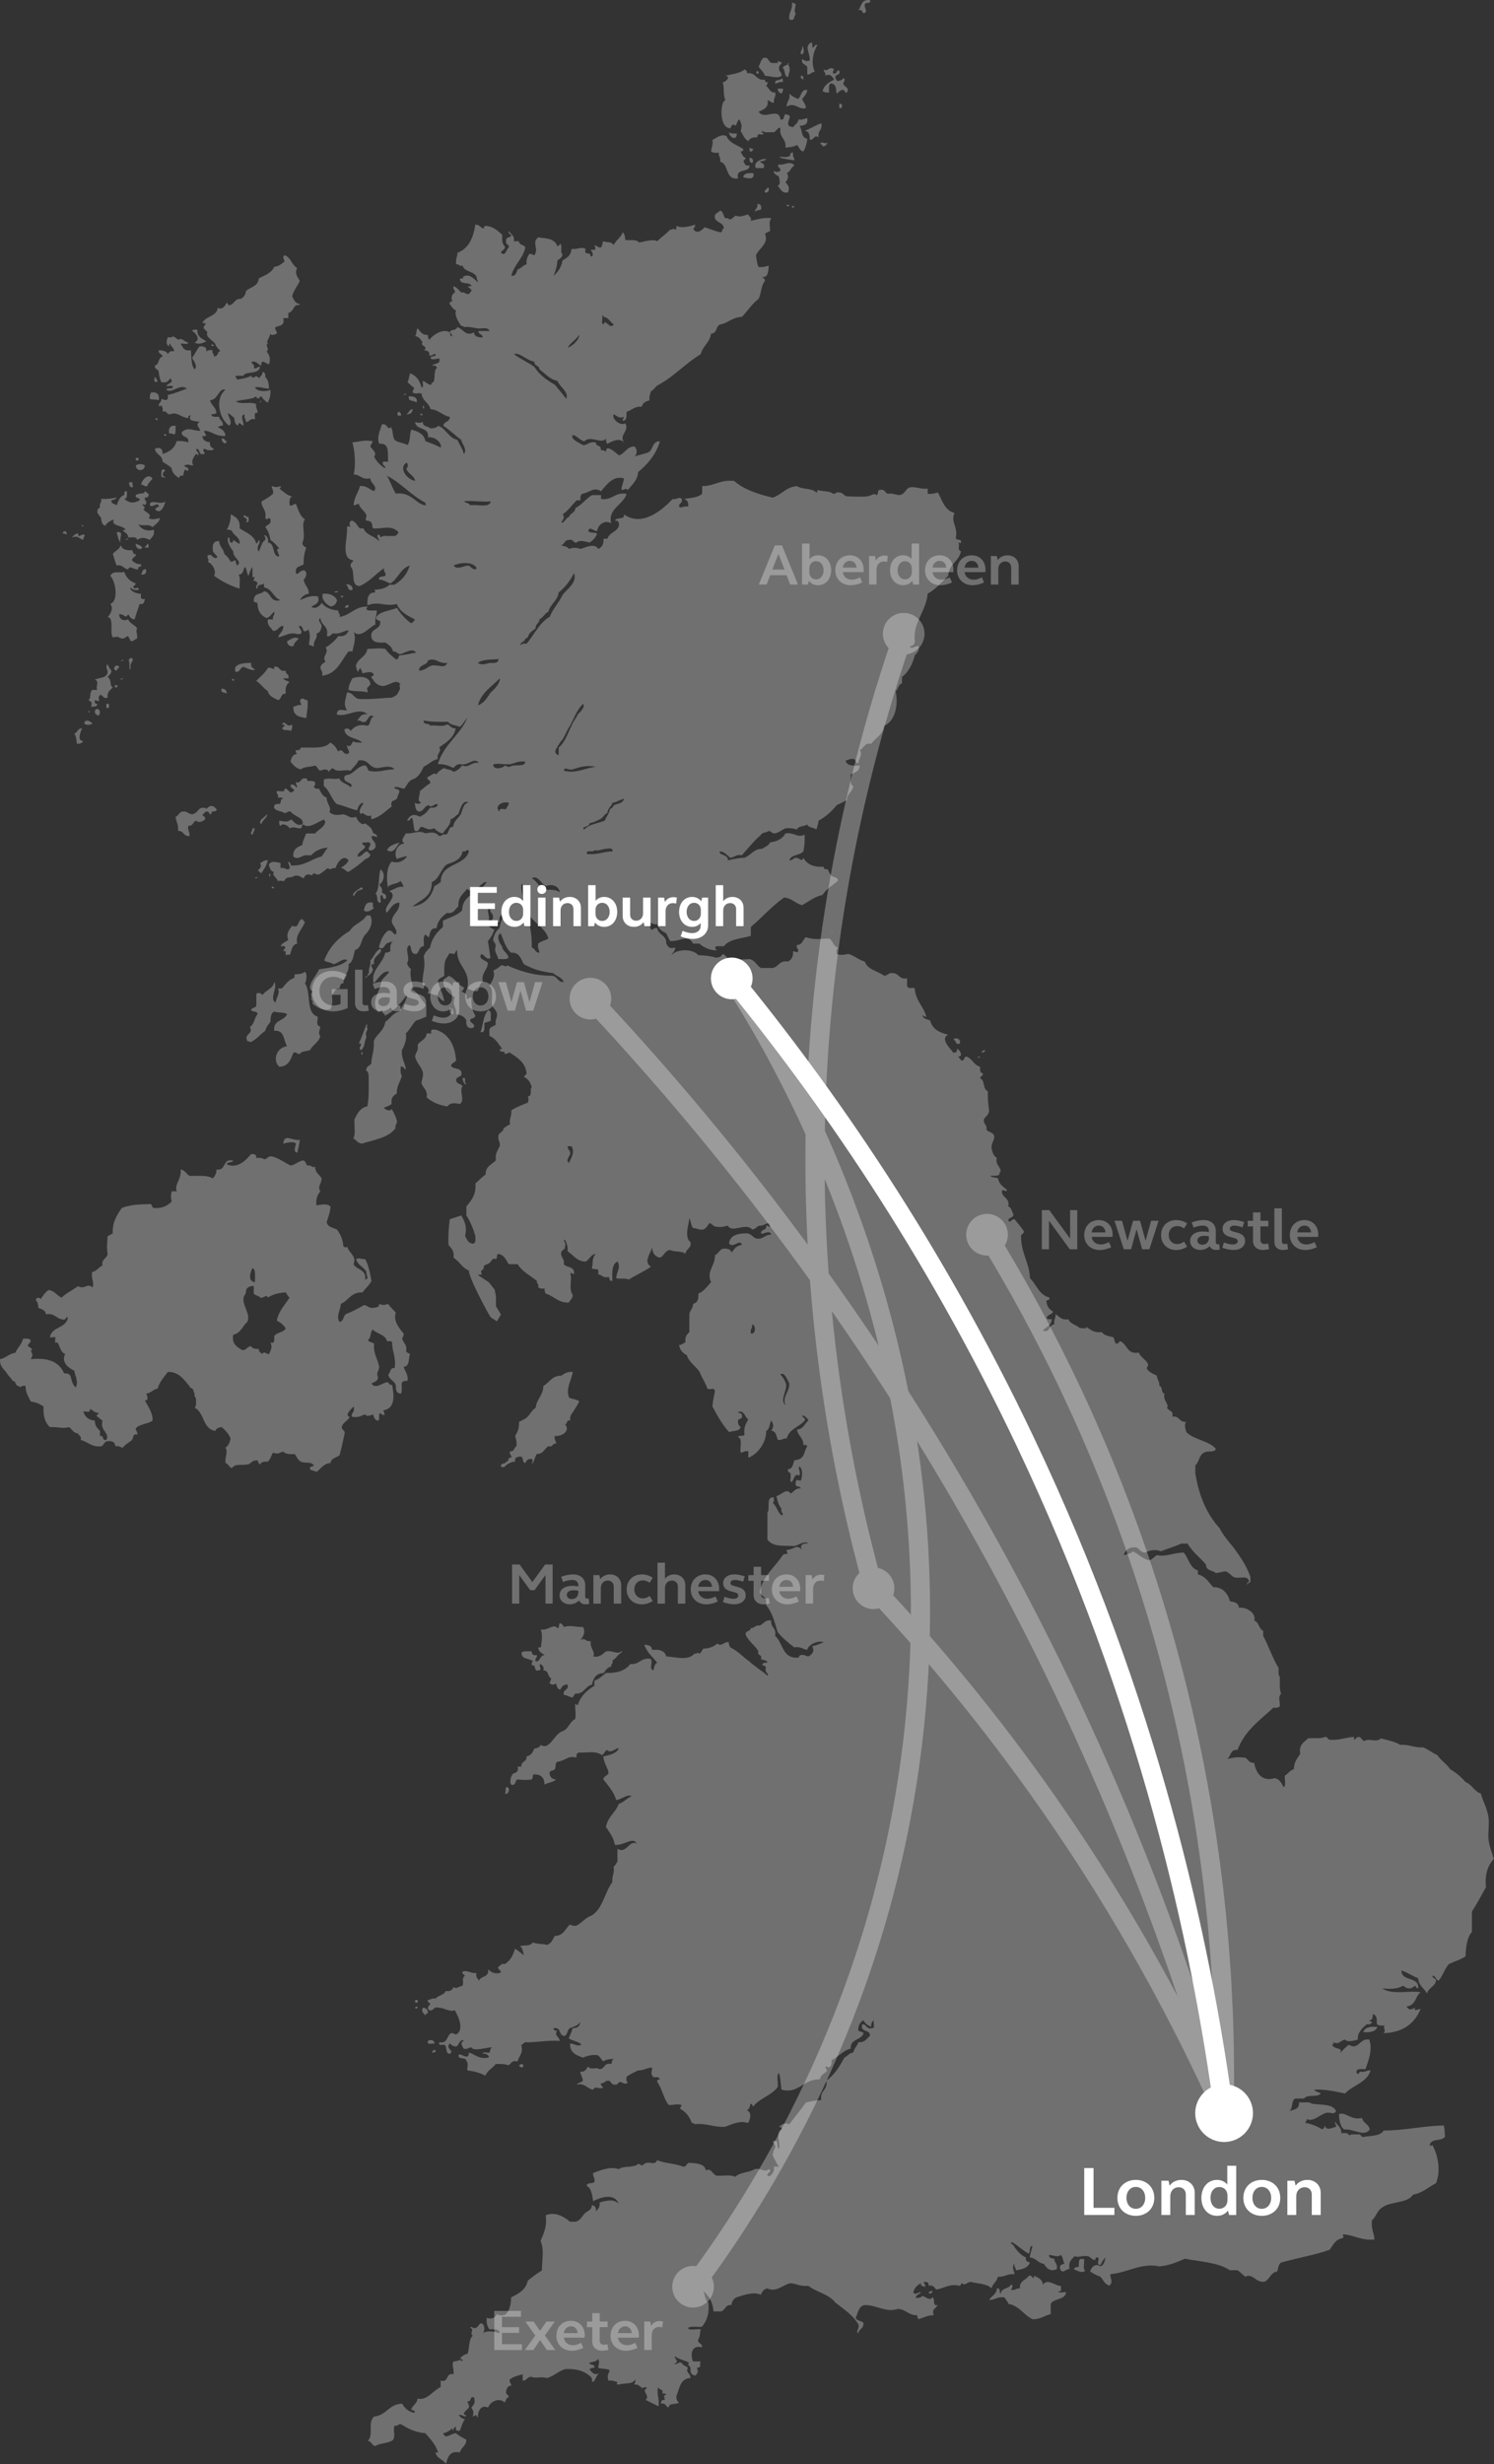 <?xml version="1.0" encoding="UTF-8"?><svg id="Map" xmlns="http://www.w3.org/2000/svg" viewBox="0 0 390.19 643.22"><rect x="0" y="0" width="390.19" height="643.22" fill="#333333" stroke="none"/><g opacity=".3"><path d="M210.83,30.83c.26,1.6-.7,1.98-2.01,2.01.74,1.05.38,3.18,2.01,3.35-.12,1.33-.47,2.43-1,3.35-.98-.14-1.08-1.14-1.67-1.67-1.35.57-1.33.44-3.01.67.27-2.39-1.68-2.56-1.34-5.02-.28-.68-1.17.8-1.67,1-1.05-.07-2.46.22-3.01-.33-.47.12-.03.59.33.67-.33.76-1.67-.58-1.67,1-1.19-.07-2,.23-2.34,1-1.02-.54-1.42-1.7-2.01-2.68.45-1.46.19-1.87-.33-3.01-.59.3-.61,1.17-1,1.67-.7-.73-1.14-.02-1.34.67-1.8-.08-2.38-2.33-2.34-4.35.02-1.02.22-2.68,1-3.01-.66-1.82-.19-3.13-.67-4.68.67.04,2.31-1.52.67-1.67,1.75-.48,3.85-.62,5.02-1.67.41.15.69.43.67,1,2.45-.33,2.24,2,4.68,1.67-.12.57.26.63.67.67.1.54-.31.58-.33,1,.79.56.9,1.78,2.35,1.67.23,1.24-.57,1.44-.33,2.68-.83.05-1.04-.53-1.68-.67.33,2.11-1.16,2.41-2.34,3.01,1.54,2.36,5.16-1.37,5.69,2.01,1.24.35.65-1.13,1.34-1.34,2.09.38.57,1,.67,2.68.22.45.72.62,1.34.67.41-.71,1.26-.97,1.34-2.01,1.09.19,1.55-.23,2.34-.33Z" fill="#fff" stroke-width="0"/><path d="M94.37,274.78c.18-.52.35-.02.33.33-.18.52-.35.02-.33-.33Z" fill="#fff" stroke-width="0"/><path d="M214.17,37.52c.63-.85,1.17.31,2.01-.34-.29.49-.5,1.06-1.34,1-.15-.3-.29-.6-.67-.67Z" fill="#fff" stroke-width="0"/><path d="M33.8,125.87c1.44-.16.43.9,1,1-.3.9-1.36-.15-1-1Z" fill="#fff" stroke-width="0"/><path d="M45.85,111.14c0,.89.13,1.91-.33,2.34-.3-.26-.76-.36-1.34-.33-.26-1.49.31-2.14,1.67-2.01Z" fill="#fff" stroke-width="0"/><path d="M19.41,191.46c.91-.21.83-1.4,2.01-1.34-.34.97-1.4,3.17.33,3.35-.28.5-.84.72-1.67.67-.17-.83-.04-1.64-.67-2.68Z" fill="#fff" stroke-width="0"/><path d="M16.4,139.25c.1-.92,1.16-.71,1,.33-.27-.18-.54-.35-1-.33Z" fill="#fff" stroke-width="0"/><path d="M60.58,177.4c.15-.49.29.03.67,0-.08.42-.67.34-.67,0Z" fill="#fff" stroke-width="0"/><path d="M109.1,522.08v.67h-.67v-.67h.67Z" fill="#fff" stroke-width="0"/><path d="M205.81,16.77c.75,1.17.41,1.83,0,3.35-1.08-.14-.67-1.79-1.34-2.34.03-.86,1.3-.48,1.34-1.34.38.06.18.33,0,.33Z" fill="#fff" stroke-width="0"/><path d="M88.02,156.65c-.15.97-.71,1.53-1.67,1.67-1.25-.58-2.55-1.97-2.01-3.35,1.89-.1,3.08.49,3.68,1.67Z" fill="#fff" stroke-width="0"/><path d="M27.78,183.76c.97-.49.97,1.5,0,1v-1Z" fill="#fff" stroke-width="0"/><path d="M67.94,104.78c1.12-.81-.81,1.12,0,0h0Z" fill="#fff" stroke-width="0"/><path d="M31.13,174.05c-.12.44-.59.53-.67,1.01-1.4-.22-.16-2.08.67-1.01Z" fill="#fff" stroke-width="0"/><path d="M42.84,113.48c.15-.49.29.03.67,0-.08.42-.67.34-.67,0Z" fill="#fff" stroke-width="0"/><path d="M65.93,216.22c1.31-.23.02,1.17,0,1.67-.98-.28.2-1.08,0-1.67Z" fill="#fff" stroke-width="0"/><path d="M110.44,106.12c.18-.52.35-.02.33.33-.18.52-.35.02-.33-.33Z" fill="#fff" stroke-width="0"/><path d="M97.38,217.22c.14.65,1.3.26,1,1.34-.29-.26-.75-.36-1.34-.33-.03,1.38,1.34,1.34,1,3.01-.4.38-.61.95-1.67.67-.27-.95.47-.87.33-1.67-.04-.74-1.42-.14-2.01-.33-.34.55.68.89.67,1-.06.96-1.89,1.33-2.01,2.68,1.41.07,1.41-1.27,2.68-1.34.15.3.29.6.67.67.06,1.17-1.18,1.05-1.67,1.67-1.22,1.12-2.59,2.09-4.02,3.01-.87-.13-1.01-1-2.01-1,.73-.6,1.65-1.02,2.01-2.01-1.26-1.82-3.07.71-3.35,2.01-1.05-.17-1.31.73-2.01,0-.8.54-1.48,1.2-2.34,1.67-.7.14-.89-.23-1.34-.33-.64.62-.26.61-1.34.33-.84-.06-1.05.52-1.34,1-.72-.28-1.14-.87-2.34-.67-1.15.8-2.02-.07-2.68,1.34-.48.18-1.68-.36-1.68.29-.07-1.15-1.79-1.68-1-2.63-.56.03-1.25-.69-1.34-2.01.72-.95,1.78-.56,3.01-.33v1.34c1.02-.24,1.22.34,2.01.33.94-.34-.09-1.42,0-2.01.41.15.69.43.67,1,3.68.22,5.25-1.67,8.03-2.34.62-.72,1.03-1.65,1.67-2.34-1.94.18-3.37.87-4.35,2.01h-1.67c-.87.25-2.01,1.23-3.01.34-.16-1.95,1.08-2.49,2.34-3.01.12-1.22.68-2,1-3.01h2.34c.83-1.06,2.32-1.47,2.68-3.01-.06-.27-.34-.34-.33-.67-1.5.6-4.12,2.59-5.36,1.34-.63.04-.23,1.11-1,1-1.2-.12-1.61-.51-2.68,0-.14-.66-1.79-1.52-2.34-.67-.32,0-.26-.41-.33-.67v-.67c1.21.2,2.23.56,3.01-.33.98.47,1.15,1.75,3.01,1.34.78-1.67-2.22-2.15-3.01-3.35-.95-.28-.87.47-1.67.33-.8-.54-2.22-.45-2.68-1.34-.1-.88.46-1.1,1.34-1,.69-.09.08-1.48,1-1.34-.1-.45-.84-.28-1.34-.33.27-.95-.47-.87-.33-1.67.69-.2,2.33.54,2.01-.67,1.16-.12,1.27,1.7,2.34.67.94-.43-1.05-.69-.67-1.67,1.07-.29,1.03.53,1.67.67.04-.6-.41-.71-.33-1.34,1.47.35,1.1-1.13,2.34-1,.57-.12.63.26.67.67.83-.04,1.61-.05,2.01.33.03.48.06.95-.33,1.01.08.59.58.76,1.34.67.51.94.9,2,2.01,2.34-.11,1.36,1.45,2.77.67,3.68.98,1.04,2.06.9,3.68.67,1.61.35,1.44,1.19,3.35.67.25.88,1.51,2.48,2.34,1.67.78.68,1.79,1.11,2.01,2.34Z" fill="#fff" stroke-width="0"/><path d="M95.71,267.42c.76.19-.41.52.33,1-.33,1.24-.71.87-.33,2.34-.68,1.31-.22,2.16-1.34,3.35-1.25-.26.88-2.07-.67-1.67.76-1.58,1.32-3.37,2.01-5.02Z" fill="#fff" stroke-width="0"/><path d="M206.81,53.92c.15-.49.29.03.67,0-.08.42-.67.34-.67,0Z" fill="#fff" stroke-width="0"/><path d="M205.47,53.58c.15-.49.29.03.67,0-.08.42-.67.34-.67,0Z" fill="#fff" stroke-width="0"/><path d="M248.98,271.43c.45-.85,2.19-.21,1.67,1-1.32.43-.81-.97-1.67-1Z" fill="#fff" stroke-width="0"/><path d="M96.72,238.97c.93,2.01-.27,3.98-1.34,5.02-1.11,1.11-.91,3.55-2.68,4.01-.39,1.4-.48,3.09-1.67,3.68.25,2.37-1.41,2.82-1.34,5.02-.88-.1-.86.7-1,1.34-1.35-.12-1.31,1.14-2.01,1.67.16,1.88.21,2.15-.33,3.68-1.92.68-3.43-.42-4.69-1.34.03-.48.06-.95-.33-1,.19-.59-.41-1.96.33-2.01-.14-.64-.95-.61-.67-1.67.45-1.78,1.68-2.78,2.35-4.35,2.81-.42,5.72-.75,7.36-2.34-1.06-.82-2.44.9-3.68,1-.55-.57-1.82-.42-2.34-1,1.32-3.47,3.68-5.91,6.69-7.7,1-1.79,3.36-2.22,4.35-4.01h1Z" fill="#fff" stroke-width="0"/><path d="M135.53,539.14c1.73-1.33,1.29,1.74,0,0h0Z" fill="#fff" stroke-width="0"/><path d="M76.3,189.11c.11.78-.05,1.28-.33,1.68-1.22-.48-1.5.19-2.34-.67.23-.25,1.41-1.06,0-1,.78-1.51,1.1,1.05,2.68,0Z" fill="#fff" stroke-width="0"/><path d="M98.39,159.33c.04,1.38-.58,2.1-.33,3.68-1.71.7-3.69,3.7-5.69,2.01.75,1.59-.04,3.48-.33,5.02h-1c-2.01,2.45-2.98,5.95-7.03,6.36.55-.52-.12-1.31-.33-2.01.02-.98.76-1.25,1.34-1.68-1.13-1.37,1.07-2.25,0-3.68,1.33-.79,2.46-1.78,3.35-3.01,1.6.26,2.2-.47,2.68-1.34-.59-.46-2.16.94-3.68.67-1.05-.16-.76,1.03-2.01.67.6-2.72-1.57-2.67-1.67-4.68-.95.44.26,1.49.33,2.01-.16.96-.39,1.84-1.34,2.01.29,1.63-.96,1.72-.67,3.35-.6.04-.71-.41-1.34-.34.16-1.56.46-2.23,0-3.68-.08-.86-.57.46-1.34,0-.33-.45-.32-1.24-1-1.34-.81.3.76.99.33,2.01-1.01.46-1.19-.16-2.68,0-1.24.21-2.1.8-3.34,1,.3-1.15,1.45-1.46,1.34-3.01-1.27.07-1.27,1.41-2.68,1.34-.51-.94-1.59-1.31-1.34-3.01h1.34c-.24-1.02.57-.99.33-2.01-.7.53-1.06,1.39-2.01,1.68-1.36-.65-2.32-1.7-2.35-3.68-.04-.63-1.1-.23-1-1,.17-2.13,1.92-1.36,2.68-2.34,1.99.24,1.39,3.07,4.35,2.34-1.93-.64-2.17-2.97-4.35-3.35v-1c-.5.5-1.91.1-1.68,1.34-.83-.05-.1-1.13,0-1.34-.14-.41-.43-.69-1-.67-.21-.73.95-1.06-.33-1v-2.68c-.47.64-.78,1.45-1,2.34-.57-.55-.41-1.82-1-2.34-.45.78-.37,2.08-1.67,2.01.62.72.23,2.45.33,3.68-2.58-.77-4.72-1.97-6.69-3.35.72-1.32-.49-3.2-1.68-3.68.63-.64-.2-.61,0-1.68,1.5-.49,1.03.98,2.35.67.7-.4-1.06-1.14-1-2.01-.15-1.49.19-2.49,1.67-2.34.05,1.51,1.17,1.95,1.34,3.35.72.51,1.22,1.23,1.67,2.01.6.04.71-.41,1.34-.33-.14.7.23.88.33,1.34,1.55-1.14-1.14-1.95-1-3.68-.67-.9-1.85-2.66-1.34-3.68.62.05.2,1.13.67,1.34.57.12.63-.26.67-.67.59.3.98.81,1.67,1,.09-1.88-1.54-2.02-2.01-3.35-.3-.26-.76-.36-1.34-.33.58-1.1,1.05-2.29,1-4.02,1.33.67,2.58,1.44,2.34,3.68,1.66,1.13,3.83,1.74,4.35,4.01.32-.24.51-.61.67-1,.77.69-1.02,1.86,0,3.01.52-1.04.69-2.44,1.68-3.01.03-.48.05-.95-.33-1,.31-.72,1.34.63,1,1.67,1.93.19,1.03,3.21,2.68,3.68.91-.01-1.2-2.38.33-2.01-.64-.92-1.42-1.7-2.34-2.34-.2-1.36-.65-2.48-1.34-3.35.43-.68,1.62-.61,1.34-2.01-.33-.94-.89.49-1.34-.33.41-2.2-1-2.57-1.01-4.35,1.07-.6,2.16-1.19,3.01-2.01.24-1.02-.35-1.22-.33-2.01.95.35,1.39.35,2.34,0,.05.39-.07.6-.33.67,1.15.87,2.27,1.96,3.35,2.01-.72.28-.78,1.23-.67,2.35.95.27.87-.47,1.67-.33.58,1.54,1.05,3.19,2.34,4.01-1.11,1.03.3,4.2-.67,6.02-.06.84.52,1.05,1,1.34-.44,1.23-.76,2.59-.67,4.35-.85.6-2.4.5-2.01,2.34.43.73,1.09-1.11,2.34-.67.72.72.17,1.87-.33,2.34.16,1.52,1.36,1.98,1.34,3.68-1.19.14-1.84.84-2.34,1.67,1.35-.54,2.52-1.27,4.68-1,.65,1.66-.48,2.05-1.67,2.68.84.92,2.41-.24,2.68-1,1.02,1.41,2.83,1.95,4.35,2.01-.14.81.61.73.33,1.68,2.93-.42,3.91-2.79,7.36-2.68-1.23,1.33,1.24.99,2.34,1Z" fill="#fff" stroke-width="0"/><path d="M197.44,43.88c-1.03-1.61,1.89-2.63,2.68-2.35-.28.5-1.08.49-1.67.67.41.49,1.47.32,1,1.68h-2.01Z" fill="#fff" stroke-width="0"/><path d="M80.32,182.75c.17,1.85-.19,3.15-.33,4.68-1.88-.24-3.57-.67-3.35-3.01.79,0,.99-.58,2.01-.33-.04-.83-.63-1.03,0-1.67.95-.28.87.47,1.67.33Z" fill="#fff" stroke-width="0"/><path d="M120.48,279.8c.41,1.53-1.17,1.06-1.34,2.01-.06,1.17,1.18,1.05,1.67,1.67-.97,1.44.73,3.58-.67,4.68-1.62-.23-2.44-.38-3.35.67-2.26-.44-3.54-.93-5.36-2.34.31-1.99-.91-2.43-1.34-3.68.01-1.1.57-1.67.33-3.01-.48-1.53-1.66-2.36-2.01-4.02.11-1.11.97-1.48.67-3.01.61-1.17,2.24-1.33,2.34-3.01h1.34c-.4-.44-.13-.52,0-1h1.01c3.39,1.07,5,3.92,5.35,8.03-.32.58-1.11.68-1.34,1.34.38,1.07,2.39.51,2.68,1.67Z" fill="#fff" stroke-width="0"/><path d="M83.67,268.09c-.16.76-.67,1.71,0,2.34-.43,1.69-1.98,2.26-2.68,3.68-.87.36-2.24.21-2.68,1-.81.14-.73-.61-1.67-.33-.71,1.75-1.28,3.62-3.68,3.68-1.84-1.59-.83-5.01,2.01-5.36-.95-1.5-.6-4.3-3.35-4.02-.36-2.93,2.63-2.5,3.35-4.35-.74-.6-2.39-.29-3.35-.67-.85.38-.97,1.48-1,2.68-.53.7-1.09,1.36-1.34,2.34-1.4.94-2.32,2.37-4.02,3.01,0-.32-.41-.26-.67-.33-1.02-1.96,1.75-1.78.67-3.68,1.14-.65,1.17-2.4,2.01-3.35-.03-.86-1.24-.54-1.67-1,.03-.86,1.31-.48,1.34-1.34v-3.01c1.05-.37.89-.16,1.67.33.8-1.32,2.7-1.54,3.01-3.35,1.04,1.32-1.39,4.3.33,5.35.26-1.33,1.22-2.48.67-3.68h1c.9-1,1.62-2.17,3.01-2.68.39-.05.28-.61.33-1,1.09-.03,2.06-.17,2.68-.67.67.37.38,2.59,0,3.01,1.74,2.39.08,7.76,3.35,8.7-.04,1.46-.55,2.07.67,2.68Z" fill="#fff" stroke-width="0"/><path d="M73.96,298.54c.35-2.78,2.17-.7,4.35-1-.13,1.21-.43,2.25-.67,3.35-1.14-.18-.51-1.61-.33-2.34-.6-.8-2.62-.19-3.35,0Z" fill="#fff" stroke-width="0"/><path d="M217.19,243.32c1.02-.91-.91,1.02,0,0h0Z" fill="#fff" stroke-width="0"/><path d="M204.47,23.13c.14.7-.23.89-.33,1.34-.49-.29-1.06-.5-1-1.34h1.34Z" fill="#fff" stroke-width="0"/><path d="M34.14,171.71c1.46.46-.47,1.23,0,2.68-.38,1.08-.38-.9-.33-1.34-.28-1.07-.28-.69.33-1.34Z" fill="#fff" stroke-width="0"/><path d="M78.65,239.98c.74-.18.48.64,1,.67-.67,1.95-2.65,3.42-2.01,5.69-1.5.18-1.42,1.93-2.01,3.01-.3-.21-.6-.4-.67,0-.8.13.18-1.53-1-1.01.35-.88,1.28-1.5-.67-1.34.33-.89,1.35-1.1,2.01-1.67-.62-1.48.03-2.35,1-3.68,1.78.78,1.31-.94,2.34-1.67Z" fill="#fff" stroke-width="0"/><path d="M41.17,99.43c-.63.84-1.22-.26-.67-1-.59-.95.5.66.67,1Z" fill="#fff" stroke-width="0"/><path d="M127.51,263.74c1.04.07.56,1.66.67,2.68-.44.34-1.23.33-1.68.67-.04,1.07.33,2.56-1,2.34.71-1.86.67-4.46,2.01-5.69Z" fill="#fff" stroke-width="0"/><path d="M64.93,134.9c-.08.59.34,1.68-.67,1.34.62-.59-.09-1.04-.67-1.34.22-1,.72.32,1.34,0Z" fill="#fff" stroke-width="0"/><path d="M203.47,17.78c-.09.98.76,1.03.67,2.01-1.18.85-2.97,0-4.35,0-.37-.97-1.07-1.61-1.67-2.34.3-.56.74-2.22,1.34-2.34,1.27-.26.96.66,2.01,1.34h1.67c-.09-.6.31-.69.33-.33,1.66.11-.28.88,0,1.67Z" fill="#fff" stroke-width="0"/><path d="M197.78,53.25c.88-.1,1.1.46,1,1.34-.2.46-1.29.05-1.34.67-.81-.3.76-.99.33-2.01Z" fill="#fff" stroke-width="0"/><path d="M39.49,102.44c1.52-.18,2.19.49,2.01,2.01-1.26-.31-1.57-.02-2.35-.33-.1-.78.06-1.29.33-1.67Z" fill="#fff" stroke-width="0"/><path d="M43.17,124.53c-.15.5-.43-.13-1,0-.13-1.1-.05-2.73,1-1.67-.66.23-1.06,1.52,0,1.67Z" fill="#fff" stroke-width="0"/><path d="M22.09,139.59c.04.6-.41.71-.33,1.34-1.44-.46-1.12-1.16-3.01-.67.5-.39.82-.97,1.67-1-.05,1.48.82-.03,1.67.33Z" fill="#fff" stroke-width="0"/><path d="M256,275.78c0,.33-.41.26-.67.33,0-.32.41-.26.67-.33Z" fill="#fff" stroke-width="0"/><path d="M106.09,108.13c.73-.28.75-1.27,1.67-1.34-.06.94-.58,1.43-1.67,1.34Z" fill="#fff" stroke-width="0"/><path d="M109.77,108.13c.15-.48.29.03.67,0-.08.42-.67.34-.67,0Z" fill="#fff" stroke-width="0"/><path d="M74.63,175.06c-.16,1.05,1.03.76.67,2.01h-1.34c.3.59,1.17.61,1.67,1-.83.5-1.19,1.49-1,3.01-1.36-.13-1.03,1.43-2.01,1.67-1.12-.55-2.36-.99-2.68-2.34-1.13-.77-1.86-1.93-3.02-2.68,1.02-1.1,2.27-1.97,3.02-3.35.96-.47,1.82,1.04,1.67-.34,1.61-.27,1.21,1.47,3.01,1.01Z" fill="#fff" stroke-width="0"/><path d="M103.09,139.91c.71-.22.8-.65.99-1-1.98-2.09-4.63-.67-6.7-1-.36-1.04.1-1.88-1.67-2.01-.46-.39.11-.99,0-1.34-.36-1.14-1.61-1.7-2.01-3.01-.6-.04-.71.41-1.34.33.11-2.12,1.21-3.25,1.67-5.02,1.79-.12,2.42.93,3.68,1.34,1.02-1.35-.97-1.99-1-3.35-2.29.51-2.58-.99-4.35-1,.54-1.92.42-5.9-.33-8.37,2.38-.25,2.73-.67,5.35-.33-.17.5-.5.85-.67,1.34.39.82,1.89,1.62,1,2.68.57,1.33,1.6,2.19,2.68,3.01.91-.31-.89-.62-.33-1.67h1.34c-.33-1.62.68-4.97-2.34-4.68-.75-1.66.24-3.52.67-5.02,1.35-.55,1.54,1.77,2.34.67.65.79.38,2.52,1,3.35.82.74,2.38.75,3.35,1.34.79-.89.51-2.83,1-4.02,1.77.46,3.35,1.11,3.68,3.01,1.39.51,2.77,1.02,4.02,1.68.33-1.02-1.27-2.96-3.35-2.68.41-2.86-3.17-1.74-3.35-4.01.98.3,1.03.3,2.01,0-.05,1.28,1.37,1.09,2.01,1.67.86-.03,1.6-.19,2.01-.67,2.11.78,2.66,3.14,5.02,3.68.51,1.27,1.35,2.22,1.67,3.68,1.02-1.15-.5-2.61-.67-3.68-1.61-1.18-2.99-2.59-4.68-3.68.09-1.24,1.77-.91,1.67-2.34-1.98-.36-2.84-1.84-5.02-2.01-.42-1.7-2.11-2.13-2.34-4.01-.64-.44-1.34.24-2.34-.33-.04-.6.41-.71.33-1.34-.7-.3-1.08-.93-1.67-1.34.37-.63.43-1.58.67-2.34,1.66.58,2.53,1.93,3.01,3.68.73.06.15-1.18.33-1.67.84.17,1.12.89,2.01,1,.36-.08.23-.66.67-.67.63-.42.1-3.31,1-3.68-.08-.59-.58-.76-1.34-.67.6-.63,2.21-.25,2.01-1.67,0-.55-1.89.54-2.35-.33.09-.69,1.48-.08,1.34-1-.81-.14-.73.61-1.68.33.23-1.12-.56-1.22-1.34-1.34,1.37-.99-1.47-1.35-.33-2.01-.56-.67-.9-1.56-2.01-1.67.46-.43.2-1.58.67-2.01.71.75,1.11,1.79,2.68,1.68-.14.7.23.88.33,1.34.87-1.23,3.46-3.1,5.36-2.01.16.1.12.92.33,1.01.68.1-.07-.97-.33-1.01.42-1,1.34-.17,2.01-1.34,1.5.43,2.2,2.58,4.35,1.34.01,1.1.95,1.28,2.01,1.34,1.07-.35-1.73-1.33-.67-1.68h2.68c-.4-1.15-1.95-.55-3.02-.67-1.18-.13-2.51-.58-3.68-.34-.01-.32-.41-.26-.67-.33-.71-.97-1.89-2.87-1.34-4.02-.83-.28-1.16-1.06-1.67-1.67-.12-.57.26-.63.67-.67-.31-.85-.24-1.9.67-2.34.14-.81-.61-.73-.33-1.67.88.35,1.39,1.06,2.01,1.67,1.02-.24.98.58,2.01.34.36-.08.23-.67.67-.67.14-.91-2.11-1.31,0-1.34-.36-1.31-3.21-.13-3.01-2.01.64.14,1.21-.23.67-.34,1.72-1.26,3.12.66,4.01,1.34.04-.6-.41-.71-.33-1.34-.6-1.63-3.21-1.25-3.68-3.01-.95.28-.87-.47-1.67-.33-.23-1.34.32-1.91.33-3.01,2.91-1.1,4.15-3.88,4.68-7.36,1.02-.02,1.3.71,2.01,1,.37-.08.23-.67.67-.67,2.09.14,3.16,1.3,4.35,2.34-.11,1.33-.02,2.47.67,3.01.16,1.05-.9.88-1,1.67,1.19,1.09,1.32-.9,2.01-1.34.25-1.03-.92-.64-.67-1.67-.16-1.05.84-.94,1.34-1.34,0-.67-.91-.42-.67-1.34.5.84,1.59,1.08,1.34,2.68h1.34c0,1.1,1.41.82,1.67,1.67-.71,2.97-2.94,4.42-3.68,7.36,1.22.11,1.33-.9,1.67-1.67.96-.27,1.34-1.12,2.34-1.34-.19-1.31.29-1.94.67-2.68.7-.14.89.23,1.34.33,1.27-1.79-.78-3.26,1-4.68,1.92.31,4.27.14,5.02,2.34.3-.15.6-.29.67-.67.83.29-.1,2.33.67,2.68-.02.98-.77,1.24-1.34,1.67-.05,1.63-.53,2.82-1,4.01,1.14-.97,2.03-2.2,2.34-4.01,1.14-.65,2.25-1.31,2.34-3.01,1.69.23,2.44-.68,3.68,0-.44,2.15,1.2.29,1.34,2.01.99-.08.46-1.24,0-1.67.54-.39,1.7.53,1-1.34.5.17.84.5,1.34.67.86-.03.54-1.25,1-1.67.94.47,1.89-.11,2.68,1,.58-1.32,1.88-1.91,2.34-3.35.48.41.63,1.15.67,2.01,2.02.18,2.6-.22,3.68.67,1.23-.23,3.67-1,4.68-.33,1.05-1.07,2.32-1.92,3.35-3.01.91.03.67-.56,1.34,0,.39-.06.28-.61.33-1,1.6.76,3.56.04,5.02-.33-.29.27-.2.92-.67,1,.75,1.65,2.25.59,3.01-.33,1.3.48,2.61.96,4.02,1.34.77.1.37-.97,1-1-.08-1.6-1.91-1.44-2.34-2.68-.28-1.4.9-1.32,1.34-2.01.85.27.85,1.38,1.34,2.01.48-.03.95-.05,1,.33.85-.04,1.17-.61,1.67-1,1.46.47,1.98,0,3.34-.33.14.64.96.61.67,1.67,1.69-.31,3.08-.94,5.36-.67-.71,1.21-.33,1.44-.33,3.35-.5.17-.85.5-1.34.67,1.17,2.59-1.65,3.87-2.34,5.69.19,1.04.27,2.18.67,3.01,1.15.15,1.88-.13,2.68-.34-.14,1.43-.08,3.05-1.68,3.01.22.34.77.35.67,1.01-1.01,1.11-.93,3.31-1.67,4.68-1.73,1.28-2.85,3.17-4.35,4.68-2.5.07-3.54,1.59-5.69,2.01-1.17.39-.73,2.39-2.35,2.35-.33,2.34-2.15,3.2-2.68,5.35-3.95,2.4-6.93,5.78-11.04,8.03-.88.35-1.13,1.33-2.01,1.68-.11.78-.53,1.25-.33,2.34-.92.3-1.84.61-2.01,1.67-1.93-.15-2.62.95-4.01,1.34-.01,1.1.14,2.37-1,2.34-.09-.54.31-.58.33-1-1.5.49-1.49-.18-2.68-.67-.65,1.11,1.66,3.14,3.01,2.34,1.23,2.01-1.69,2.88-.33,5.02-1.14-1.42-3.24-.25-4.35.34-.26-.3-.36-.76-.33-1.34-1.37,1.51-3.91-.98-5.69.67-1.25-.31-1.76-1.37-3.01-1.67-.65,1.26,1.69,1.99,2.68,2.68,1.36.02,1.59-1.09,3.35-.67.29,1.43,1.27.23,1.34,2.01.7-.14.89.23,1.34.33-.1-2.06,2.41.18,3.35,1,1.63-.49,1.97-2.27,4.01-2.34.84.61.84,2.07,0,2.68,1.02-.43,2.27-.63,3.35-1,1.69-.43,1.12-3.12,3.35-3.01-1.05,3.52-3.19,5.96-5.69,8.03-.2,2.26-1.62,3.29-2.68,4.68-.64-.63-.84-.04-1.67,0,.03-1.2.52-1.93.67-3.01-2.73-.94-4.71,1.76-6.02,3.35-1.87-1.28-2.97.37-5.02.67-.28.39-.44.9-.33,1.67h-1c-1.24,1.21-2.2,2.7-3.68,3.68.73.7.07,1.49-.33,2.01.53.72,1.2-1.23,2.01-1.34.31-1.02,1.63-1.05,1.67-2.34,1.75-.82,2.7-2.44,4.35-3.35h2.34v1c3.1.42,3.48-1.88,6.69-1.34-.88,2.88-5.05,3.99-4.02,7.7-1.73-1.03-3.51.41-3.68,2.01-.97.03-1.92-1.41-2.34,0,.4.61,1.75.26,2.34.67-.41,1.03-1.1,1.8-2.01,2.34-.73-.19-2.74-.8-3.35,0-1.05.16-.76-1.03-2.01-.67-1.17-.06-1.1,1.13-2.01,1.34.21.32,1.52.13,2.01,1,.95-.41,2.06-.41,3.01,0,1.6-.5,3.71-1.59,4.68,0,.88-.46,1.45-1.23,1.34-2.68h1.01c.49-1.63,2.51-1.73,3.01-3.35.09-.88-.12-1.44-1-1.34.25-1.09,2.6-.07,2.34-1.67,4.72,3.46,10.08-1.24,12.72-4.02,1.2.28,1.62-.75,2.34,0,.36,1.25-.83.96-.67,2.01.56.59,1.12-.3,2.34,0,.18-1.18-.28-1.73-1-2.01,1.51-.3,3.3-.21,4.68-1.34v-2.01c3.25,0,4.71-1.76,8.37-1.34,2.53,2.27,6.18,3.42,10.04,4.35,2.36-.76,3.47-2.78,6.36-3.01,1.3.93,4,.46,5.02,1.67.33,0,.26-.41.33-.67,1.19.48,3.2.15,4.02,1,.81.14.73-.61,1.67-.33,1,0,1.14.87,2.01,1,1.19,0,3.47.21,5.35,0,.93-.1,1.71-1.02,2.34-.33.69-.09.08-1.48,1-1.34,1.29-.29,1.19.82,2.01,1,1.35-.23,1.91.32,3.01.33,1.41-.15,1.54-1.58,2.68-2.01,1.91-.23,2.78.57,4.68.33v1.34c1.15.15,1.88-.13,2.68-.33,1.12,2.11,1.78,4.69,4.35,5.36-1.14,2.13.93,3.68.33,6.36-.14.92,1.25.31,1.34,1,.01.86-.25.41-.67.33.48.97-.47,1.73.67,2.34-.56,2.67-3.17,3.3-3.34,6.36-1.69,1.66-3.21,3.48-5.36,4.68-.45,4.76-3.95,7.61-3.35,12.38-.04.85-.49,1.3-1.34,1.34.5,1.01,1.47-.28,2.34,0,.2,1.32-.49,1.74-1,2.34-.63,2.39-1.66,4.36-3.35,5.69v1.67c-1.02.21-.92,1.53-1.67,2.01.79,3.65-.18,7.94-3.01,9.03-.28,2.4-2.23,3.13-3.35,4.69h-1c-.88.34-1.13,1.32-2.01,1.67.88,1.05-.24,2.23-.33,3.35-1.07.29-.46-1.1-1.34-1-1.02-.24-1.22.34-2.01.33.21,1.47,1.92,1.42,3.68,1.34-.02,1.54-1.32,1.81-2.34,2.34.02,1.2-.27,2.73.67,3.01-.17,1.61-1.65,1.91-1.67,3.68-.9.44-1.78.9-2.68,1.34-1.3,1.6-2.82,2.98-4.69,4.01-.24.76-.3,1.71-.67,2.34-.6-.63-2.05-.4-2.34-1.34-.73.61-2.36.32-2.68,1.34-.83-.28-1.79-.44-3.01-.33-.91.43-1.63,1.05-2.68,1.34-.83.05-1.04-.52-1.67-.67-.42.43-1.22.38-1.68.67-.26.16-.42.47-.67.67-1.46,1.21-3.17,3.36-4.68,5.02-1.53-.3-1.9.56-3.01.67-.86-.59-1.36-1.55-2.68-1.67-.77.9,2.33.78,2.01,2.34,1.4-.27,2.69-.65,4.35-.67,1.71-.64,2.36-2.33,4.68-2.34.66-.57,1.67-.78,2.01-1.67,1.86-.26,3.3-.94,4.01-2.35,2.39-.36,2.98,1.24,5.02.34.1,1.67-.05,3.07-.33,4.35-.91,1.1-3.22.79-3.68,2.34.83.05,1.03-.52,1.67-.67.99-.09,1.65,1.32,2.01,0,.9,1.66,2.62,2.51,5.36,2.34-.16.71.48.64,1,.67.35.65.44,1.14,1,1.67.43.41,1.76.36,1.67,1.34-1.39,1.18-3.03,2.1-4.02,3.68-2.19.48-3.61,1.74-5.35,2.68-1.76-.47-2.65-1.82-4.68-2.01-3.21,2.25-5.73,5.2-8.7,7.69v2.34c-2.54.7-5.65.82-7.03,2.68h-2.01c-.37.48-.36.82.33,1-1.19.39-3.77-.68-4.69-1.67h-1.67c-.3-.59-.75-1.03-1.34-1.34-1.81-.03-2.78.79-4.68.67-.32-.68-.69-1.32-1-2.01-1.03-.54-2-1.13-2.35-2.34-1.04.03-1.6-.41-2.34-.67-.59.18.68,1.29.67,2.01.81.14.73-.61,1.67-.33.32,1.8,2.48,1.76,2.35,4.01.63,1.03.91,1.43,2.34,1,.01,1.02-.71,1.3-1,2.01,1.48-1.68,5.56-1.73,7.03,0,1.74.05,3.33.24,4.69.67.78-.11,1.44-.34,1.67-1,.99.46,1.36,1.55,2.34,2.01,1.65-.83,2.88-.45,4.68-.67,1.46.32,1.85,1.72,3.01,2.34h3.01c1.61-.29,1.73-2.06,4.01-1.67.88-.46,1.45-1.23,1.34-2.68.91-.03.67.56,1.34,0,.14-.81-.61-.73-.33-1.67,1.48.03,1.5-1.4,2.34-2.01,2.26.66,3.21.49,6.02.33,1.1.46,1.05,2.07,2.34,2.34-.28.39-.44.9-.33,1.68.69.31,1.85.33,3.01,0,1.69.43,2.68,1.56,4.35,2.01.74,2.16,3.38,2.43,5.02,3.68,1.06.05,1.12-.89,2.34-.67,1.65.02,1.55,1.79,3.68,1.34v2.01c.5,1.07,1.44.15,2.01.67.21,3.25,2.32,4.6,3.01,7.36-.54.09-.58-.32-1-.33.19.93,1.29.94,2.01,1.34.58,2.21,2.41,3.16,4.69,3.68-2.16,1.12.52,3.49,1.34,4.68.73.06,1.06-.27,1-1,.58.05,1.78,2.05.33,2.01.12.44.59.53.67,1,1.07.29.69-.87,1.34-1,1.65.47,1.97,2.26,3.68,2.68-.05.83-.06,1.62.67,1.67.24.91-.66.67-.67,1.34,1.31.47.63,2.93,2.01,3.35-.02,2.5.09,3.24.33,5.02,0,1.22-.95,1.51-1.34,2.35-.21,1.33.89,1.35.67,2.68.49.74,1.79.66,2.01,1.67.08,1.42-.88,1.8-.67,3.35.26.97.53,1.92,1.34,2.34-.44,2,1.05,2.07,1,3.68-.33.01-.26.41-.33.67-.43.46-1.46.33-2.35.33.34.56,1.42.37,2.01.67.24,1.55,1.36,2.21,2.34,3.01-.33.94-.89-.49-1.34.33.02,1.87,2.15,1.65,1.67,4.01.87.24.88,1.35,1.34,2.01.09,1.09-1.3.71-1.34,1.67.79.82.62-.5,1.67-.33.77,1.02,1.63,1.94,2.34,3.01.24.91-.67.68-.67,1.34-.03,4.49,2.13,6.79,2.34,11.04,1.69,1.66,2.36,4.33,5.02,5.02.41,1.08-1.08.25-.67,1.34.14,1.19.84,1.84,1.67,2.34-.23.88-1.53.71-1.67,1.67.1.46.84.28,1.34.33-.07,1.72-1.62,1.95-2.34,3.01,2.11.55,1.49-1.64,3.01-1.67-.26-1.26.41-1.6.33-2.68.95.61,1.48,1.64,3.35,1.34.47,1.31,2.13,1.44,3.01,2.34.49-.18,1.73.39,1.67-.33,1.09.69,1.97,1.6,4.01,1.34.6.86,1.83,1.08,3.01,1.34.34.44.33,1.23.67,1.67.57.02.87-.25,1-.67,2.04.63,1.76,3.59,5.02,3.01.46,1.53,3.46,2.63,2.01,4.01.48,1.08,1.64,1.49,2.68,2.01.05,1.06.76,1.47.67,2.68.95.17.33,1.9,1.34,2.01-.48,1.87,1.28,2.75.67,3.68.32.91,1.82.64,1.34,2.34,2.02-.34,1.75,1.6,3.68,1.34-.66.66-.21,1.91,0,2.68,1.97,2.04,5.83,2.2,7.7,4.35-.2,1.13-2.25.43-3.01,1-1.35.54-1.31,2.48-2.34,3.35v2.01c.93,5.98,3.05,10.78,6.36,14.39,1.11,2.29,2.94,4.02,4.35,6.02,1.43,2.04,2.79,4.11,3.68,6.69v1.34c-.27.06-.33.33-.67.33-.37.97-.36-.51.33-.33-.21-2.25-2.99-.4-4.34-1.51-2.15-1.88-1.39-1.22-4.36-.83-.66-.65-1.72-.53-2.34-1.34-.18-.23-.12-.75-.33-1-1.42-1.69-2.73-2.57-4.01-4.35-.25-.34-.49-.59-.67-1h-1.67c-1.68.77-3.6,1.31-5.36,2.01-1.25-.61-3.03-.28-4.01.33-1.22,0-1.5-.95-2.34-1.34-2.01-.22-2.85.72-3.35,2.01.86-.26,1.9-.33,2.34-1,1.61.62,2.51,1.96,4.35,2.34.9-.22,1.27-.96,2.01-1.34,2.56.51,4.15-.65,7.03-.67,1.25,1.54,1.59,3.99,3.68,4.69v1c1.99.47,2.82,2.09,4.01,3.34,2.19-.06,3.73,1.32,4.35,3.68,1.17.17,2.26.42,2.34,1.67,2.4-.17,4.58,1.66,4.01,3.35,1.26.42,1.17,2.18,2.34,2.68v1.34c1.45,2.67,2.43,5.82,4.02,8.36,0,.89-.13,1.91.33,2.34.02,1.54-.15,3.27.33,4.35-.9,1.08-.25,1.71-.33,3.35-.39.28-.9.44-1.68.33-3.54,3.27-7.55,6.05-9.37,11.04-1.91-.24-1.71,1.63-2.68,2.34,1.97-.42,2.47-.54,4.68-.33.8.42.99,1.46,2.34,1.34.48,2.74,2.11,5.02,5.36,4.01,1.31.25,1.8,1.32,2.34,2.34.76-.35.13-2.1.33-3.01.88-.46,1.27-1.41,2.34-1.67.02-1.88.93-2.86,1.67-4.02-.44-2.45,1.03-2.98,2.01-4.02,2.09-.21,2.89.2,4.35-.34.91-.24.68.67,1.34.67,2.29.31,4.98-.82,6.36-.67.01,0,0,.67,0,.67.44,0,.53-.67,1-.67,1.05-.16.88.9,1.67,1.01,1.41-.82,3.13.53,4.35-.67,1.76.48,3.64.82,5.02,1.68,2.35-.13,3.67.79,6.02.67,1.35.55,2.37,1.43,3.68,2.01.92,1.43,2.43,2.25,3.35,3.68,1.54.91,2.89,2.02,4.01,3.35,1.69.65,2.25,2.43,4.01,3.01.48,1.94,1.7,3.84,2.01,6.36.23,1.89-.21,3.79,0,5.69.21,1.85.99,3.57,1.34,5.02-1.46,1.66-2.38,3.86-2.01,7.36-1.2,2.14-2.35,4.34-3.68,6.36v5.35c-1.28,1.4-1.55,3.8-1.67,6.36-1.26.86-2.91,1.33-4.35,2.01-1.1,1.25-1.6,3.09-2.68,4.35-.66-.23-.76-1.02-1.34-1.34-.91.3.77.75.67,1.34-.3,1.59-2,1.79-2.34,3.34-.75-1.37-2.19-2.05-2.34-4.01-1.56-.56-2.74-1.5-4.35-2.01,0,2.8,3.93,1.64,4.35,4.01.25,1.1-.67.51-.67,0-.64.14-.84.72-1.67.67-.83.05-1.04-.53-1.67-.67-1.43.93-3.67.83-5.36.67,2.69,1.8,6.93.47,10.04,1-1.42,1.03-1.33,3.58-3.68,3.68.64,1.26,1.28.77,2.34.33-.84,1.1.68.48,1.34.33-1.56,3.8-4.55,6.16-9.71,6.36.82-.71-.29-1.49.33-2.01-.82.04-1.61.05-2.01-.33-.25-1.46.24-1.94-1-2.68-.32.24.17,1.53-1,1.68,0,.33.41.26.67.33-.08.59-.58.76-1.34.67-1.34,1.08-2.5,2.28-2.34,4.01-.73.19-2.74.8-3.35,0-1.25.21-1.64,1.48-3.01.67.05.39-.07.6-.34.67.29,1.31,3.13.58,2.01,2.34.67-.89,1.45-1.67,2.34-2.34,2.58,1.58,2.76-1.85,5.35-1.34.89,2.78-.28,5.51-1,7.7-1.07.05-2.56-.33-2.34,1,.77.67.37-.08,1-.34,1.26.26,1.6-.41,2.68-.33-1.02,3.22-4.63,3.85-6.69,6.02-2.83-.55-5-1.09-8.03-1,.3.59,1.17.61,1.67,1-.75,1.14-3.65.14-4.35,1.34h-2.34c-1.12.56-.44,2.91-1.67,3.34,1.19-.48,2.88-.47,2.68-2.34,1.14.09,2.71-.26,3.35.34,2.41.38,5.62-.04,6.36,2.01-.81.84-.89.32-2.34.33-1.87.32-3.41,2.52-5.35,1.67.09.54-.32.58-.34,1,1.32.21,2.92.76,4.35,1.67.41-.14.69-.43.67-1,.57,1.46,1.69.67,3.01.33.04-.6-.41-.71-.33-1.34.62.95,1.73,1.39,1.67,3.01.89,0,1.97-.18,2.01.67.43-.46,1.45-.33,2.34-.33.91-.24.67.67,1.34.67,1.96-.38,4.54-.15,5.35-1.68,5.65-.03,10.18-1.2,15.73-1.34.34,1.37.15,1.34.33,3.01-1.44,1.31-3.29.23-4.02,2.01.08.42.67.34.67,0,1.41,2.49,2.37,6.68,1,10.04-1.97,1.04-3.47,2.55-6.02,3.01-1.44,2.35-5.9,1.69-8.03,3.35-1.29.71-1.6,2.42-2.68,3.34-.26,2.16.5,3.3.67,5.02-3.45.33-5.14-1.1-8.03-1.34-.76.19.4.52-.33,1-1.84.28-2.47,1.77-3.35,3.01-3.94,1.41-8.55,2.16-12.71,3.35-.67.44-.75,1.48-1,2.34-1.79.22-1.91,2.11-3.35,2.67-2.48.21-2.8-2.24-5.02-1.34-.71-.52-1.25-1.21-2.01-1.67h-2.01c-2.89-2.03-7.62-2.2-11.71-3.01-2.03.87-4.02,1.78-6.69,2.01-4.66-1.02-8.32,1.66-12.71,2.01-.39.76.9,1.97-.33,3.01-1.23-.33-1.61-1.52-2.35-2.34-1.03-.31-1.84-.83-2.68-1.34.22-1.07,1.46-2.32,2.68-1.34.93-.29,1.11-1.34,1.34-2.34-.58.54-.98,1.25-1.34,2.01-1.34-.24-.02-1.57-.67-2.01-.57-.12-.63.26-.67.67-1,0-1.14-.87-2.01-1-1.62-.21-2.37.44-3.35,0-.78.78-1.74,1.39-1.34,3.35-1.03-.05-1.5,1.18-2.34.33-.42-.97-.17-1.53,1-1.67-.4-.72-.36-1.87-1-2.34-.83.79-1.97,0-3.01,0-.1.88.7.86,1.34,1,.02,1.1.95,1.28.67,2.68-1.58.88-2.77-.25-3.35-1.34-1.58-.21-2.05-1.52-3.68-1.67.03-1.2.52-1.93.67-3.01-1,0-.43,1.57-1,2.01-1.61-.85-2.77-2.14-4.35-3.01-.91.3.77.75.67,1.34.82,1.08,1.68,2.12,3.01,2.68-.29,1.07.52,1.05,1,1.34-.53,1.36-2.03,1.76-3.68,2.01.14-.81-.61-.73-.33-1.67-.86.46-.07,2.05,0,2.68-1.87-.2-2.58.77-4.35.67-.26,1.31-1.34,1.78-1.68,3.01-1.13-1.21-3.5-1.19-5.35-1.67-1.03-.05-1.51,1.18-2.34.33-.36.08-.23.67-.67.67-2.52-.58-3.73.56-6.03,1-.56-.44-.71-1.3-2.01-1,.06-.73-.27-1.06-1-1-.86.08.46.58,0,1.34-.31-.36-1.23-.1-1-1-.98.48-1.69,1.21-2.01,2.34.34.94,1.42-.09,2.01,0-.3.59-1.23.56-1.34,1.34-.16.44,1.54.02,1.67-.34.78.03,1.89,1.42,2.68.34.81.31-.2,2.43,1.34,2.01-.6,1.11-1.64,1.05-1,2.68-1.73-.06-2.66.69-4.01,1-.18-.27-.35-.54-.33-1-2.26.03-2.92-1.54-5.02-1.67-3.22,1.05-5.48-1.01-8.7-1-1.61.28-1.74,2.05-2.34,3.34.24.88,1.57.66,2.01,1.34.16,1.5-1.18,1.49-1.34,2.67-.83-.32.46-1.28,0-2.34-1.43-2.47-3.86-3.95-6.02-5.69-1.62-2.18-4.92-2.67-7.03-4.35-2.03.25-3.02-.55-4.68-.67-1.89.35-3.73,2.52-6.03,1.34-.86.25-1.41.81-1.67,1.67-2.03-.92-4.67.17-6.36.67-.76.36-1.22,1.02-1.34,2.01-1.63-.18-1.57,1.33-2.68,1.67h-2.01c-.16-2.52-1.25-4.1-2.68-5.36.49.96.46,2.45,1.34,3.02.34,3.01-.47,4.88-1.67,6.36-1.23.11-2.96-.28-3.68.33.47.76,2.33.12,3.35.33-.22.89-.14,2.09-.67,2.68-.18,1.18,1.19.82,1,2.01-2.77-.75-3.08,1.94-2.34,3.68h2.01c-.51.97.49,1.53-1,1.67.42,1.02.26,1.3-.33,2.01-.94-.06-1.42-.58-1.34-1.67.16-1.05-1.15-.89-.33-1.67-1.13-.66-2.75-.83-3.68-1.68-.43.56,1.45,1.42-.33,2.01,1.02.24.98-.58,2.01-.34.26.74,1.17.84,1.67,1.34-.73,1.27.67,1.27.67,2.68-2.72.07-2.84,2.73-3.68,4.68-.05.83.17,1.39.67,1.67-.64.7-2.68,0-2.68,1.34-.82-.18-.71-1.29-2.01-1-.06-.73.27-1.06,1-1-.04-.84-.64-1.05.33-1.34-.06-.39-.61-.28-1-.33.43-1.32-.98-.81-1-1.67-.66,1.3.36,3.15,0,5.02-1.12-.55-2.23-1.12-3.35-1.67,1.27-1.2-1.27-2.39.33-3.01-.07-.42-1-.44-1,0-.77-.34-1.08-1.15-2.34-1,.26-.3.36-.75.33-1.34-.88,1.4-2.25.81-4.35,1.34-.86.01-.41-.25-.33-.67-.79-.11-1.26-.53-2.34-.33-.42-1.46-.1-1.49.33-2.68-.66-.56-2.09-.36-3.01-.67.07-1.22.46-1.28,0-2.35-.37.74-1.47.76-2.34,1.01.11.79,1.59.2,1.34,1.34-.7-.14-.88.23-1.34.33.67.79,1.3,1.82,2.68,1-.82.52-.95,1.72-1.67,2.34-.39-.05-.28-.61-.33-1-1.46-1.66-3.7-2.55-7.03-2.34-1.77.57-2.89,1.79-4.68,2.34-1.63-.53-2.82.19-4.02-.33-1.2-.09-1.23,1-2.34,1v-1.67c-1.24.32-2.49.63-3.35,1.34-.28.95.47.87.33,1.67-.92-.2-1.37,1.23-1.34,1.67.05.89.85.57.67,1.34-.69.09-.67.89-1,1.34-1.56-1.42-3.81-.19-4.35,1.34-1.71-.87-2.74.78-2.68,2.68-.76-1.05-.1-.83-1.34-.33.35-1.44.19-1.3-.33-2.35.7-.97,1.13-1.21.67-2.68-1.25-.35-.53,1.25-1.67,1,.02.8.52.95.33,1.67-.09.37-2.36,1.74-.67,2.01-.31.91-1.05-.47-2.01,0,.5.39.82.96,1.67,1-.65.8-.91,2-1.34,3.01-.87.2-1.2-.13-1-1-.66-.17-.89,1.97-1,.33-.56.67-1.34,1.12-2.34,1.34.58,1.81,1.86.05,3.35,0,.73.72,1.72,1.18,2.68,1.67.03,1.71-1.39,1.96-1.67,3.35-2.78-.55-3.14,1.32-3.68,3.01-.67-1.23-2.42-1.37-2.68-3.01h.67c-.67-2.12-2.05-3.53-3.35-5.02-2.7-.2-4.55-1.25-6.36-2.34-.81-.14-.73.61-1.67.34-.5,1.46.3,2.24-.33,3.68-1.08,1.04-3.43.81-4.69,1.67-1.01-.1-.94-1.29-2.01-1.34,1.68-1.42-.12-4.74,1.67-6.36,3.27-.3,3.86-3.29,7.36-3.35.66,1.37,2.03,2.2,3.01,2.34.79,0-.12-.91-.67-.67.25-1.3,1.53-1.59,1.67-3.01,2.39.65,4.08-2.12,6.03-3.01v-1.67c2.25.58,1.18-2.17,3.35-1.67.22-1.63-.59-2.22,0-3.35,1.04.11,1.6-.78,2.34,0,.12-.57-.26-.63-.67-.67.44-.67,1.1-1.13,2.01-1.34.54-1.47.24-3.78,1.34-4.68-.93-.71.62-1.82-.67-2.01.24-.6.61-.05,1,0,1.29.17,1.32-1.93,2.34-1,.48.45.48,1.9,0,2.34,1.09-.8,2.84-.49,4.35,0-.02-1.2-1.4-1.06-2.68-1-.49-.74-.84-1.61-.67-3.01,1.37.38,2.07.1,2.68-1,.44.47,1.89.47,2.34,0,.92-.98,1.32-2.48,1.34-4.35,1.94-.96,3.85-1.95,4.35-4.35,1.15-.97,2.37-1.87,3.68-2.67.04-2.98.66-5.31-.33-7.7.77-1.91,1.71-3.64,1.34-6.69,2.53-1.12,4.99.53,6.36,1.67h1.34c1.23-.22,1.67-1.23,2.34-2.01.65-.8,2.01-.89,2.01-2.34.69.2,1.27.52,1,1.67.51-.61,1.21-1.02,1-2.34,1.79-.53,3.81-.99,5.02.33-1.02-2.8-4.6-1.79-6.7-.67-.23-1.67-.44-3.35-1.67-4.02,0-1,1.58-.43,2.01-1,.27-1.16-.5-1.29-.33-2.34,1.76-.65,4.54-1.84,6.7-1,1.14-.97,3.94-.29,5.02-1.34.54-.12.58.35,1,.34.49-.02.59-.55,1.34-.67,1.14-.18,1.96.66,2.68-.67,1.95.84,4.74.84,6.69,1.67,1.05.16.88-.9,1.67-1,1.97.15,4.03.21,4.35,2.01,1.33-.73,1.65.84,2.68,1.34,1.63.15,3.92-.35,5.02.33,1.08-1.26,3.62-1.07,5.02-2.01,1.47-.44,2.77,1,3.68,0,1.21.61-.59.92-.34,1.67.63.61,2.01-.87,1.68-2.34h1.34c-.68-.88-1.15-1.97-1.67-3.01.11-.78.4-1.38.67-2.01.28-.78-1.17-1.44-.33-1.67,1.54-.43.53,1.7,1.34,2.01.5-1.09-1.1-4.32.67-5.02.12-.57-.26-.63-.67-.67.7-.71,1.6-1.21,2.68-.67,1.43-1.92,2.96-3.73,4.35-5.69,1.82-.47,2.09-.41,4.01-.67-.42-2.54,1.76-2.48,1.34-5.02,2.06-1.51,3.46-3.68,4.68-6.03.87-.36,1.24-1.21,2.34-1.34.22-1.12,1.04-1.64,1.34-2.68,1.69.13,2.17-.95,3.01-1.67.16-1.84-2.64-.7-2.01-3.01,1.25-.03,1.01,1.44,2.68,1,.74-.04.14-1.42.33-2.01-.5.28-.72.84-.67,1.67-.86-.37-1.61-.85-2.01-1.67-.76.36-1.21,1.01-1.34,2.01-.35,1.25,1.13.66,1.34,1.34-.55,1.9-3.53,1.38-3.34,4.01-2.14.54-3.18,2.18-5.02,3.01.11.78-.05,1.28-.33,1.67-.44.4-.53.13-1,0-.86.08.46.58,0,1.34-.67.56-1.56.9-1.68,2.01-4.41-.13-5.52,3.9-10.04,2.68-.2-.89-.18-2.89-.67-4.35-.77.58-.12,2.56-.33,3.68-1.6,2.19-4.69,2.89-6.36,5.02-.36-.08-.23-.67-.67-.67-.46.63.03,1.13-1,1.67,1.26.65.96,2.09.33,3.35-2.2-.65-3.87.16-6.02,1-3.09.19-4.76-1.04-8.03-.67,0-.33-.41-.26-.67-.33-.6-1.63-1.56-2.9-3.01-3.68-.09-.54.32-.58.33-1-1.43-.43-1.66.02-3.35,0-1.37-1.64-1.72-4.3-3.01-6.02-.12-.57.26-.63.67-.67-.46-1.24-1.38.06-2.01-1-.38-1.06-.03-.76,0-2.01-.49-.35-2.35.76-3.68.67-1.04.52-2.13.99-3.01,1.67.03.53-.16,1.27.33,1.34-.5,1.04-1.56-.07-2.01,0-.58.09-.61.88-1.34.67-1.05.16-.88-.9-1.67-1-.98-.09-1.03.76-2.01.67-.01.57.25.87.67,1-.82.9-2.07-.59-2.68.67-1.66-.24-2.01-1.79-4.35-1.34.41-.49,1.28-.51,1.67-1-.05-.95-.61-1.4-.67-2.35,1.26.15,1.53-.71,2.01-1.34.92,1.05,1.97,0,3.01.67,1.44,0,1.12-1.78,3.01-1.34.38-.3-.02-.75.67-1.34-1.09.03-2.06.17-2.68.67-.61-.5-.83-1.4-1.67-1.67-1.56-.11-2.64.26-3.68.67-1.7-.64-3.45-1.24-3.35-3.68,1.6.07,1.49.85,3.01.33-.75-.92-2.37-.98-3.35-1.67.29-.93.8-1.65,1-2.68,1.29.06,1.92-.53,2.01-1.67-.48.97-1.62,1.27-2.68,1.67-.75.37-.59,1.64-1.34,2.01-1.68.12-.89-2.24-2.68-2.01-.79,0,.12.91.67.67-.87,1.41.53,1.41.67,2.68-3.38-.26-5.8.44-9.04.34-.44.12-.52.59-1,.67.52,2.27-.42,2.56-1,4.35-1.54-.43-1.62.61-2.34,1-.88-.34-2.05-.4-3.35-.33-.81,1.09-2.15,1.64-2.68,3.02-1.35-.66-2.85-1.17-4.68-1.34-.28-.99.49-1.27-.33-2.68-.26-.86-2.16-.07-2.01-1.34.33-.82,2.8,1.74,2.68-.67,1.67.45,2.48,1.76,5.02,1.34.69-.19-.45-1.3-1.34-1-.05-.72,1.19-.15,1.68-.33.37-.3-.02-.75.67-1.34-.59-.22-4.74,1.22-5.36,0-.79,0-.98.58-2.01.33-.42-.77-1.04-1.54,0-2.01-.53-.82-1.39.81-1.67,1.34-1.16.26-1.41-.37-2.01-.67-1.17,1.46,1.52,1.91,0,2.67-1.19-.04-.56-1.9-1.34-2.34-.59-.08-1.68.34-1.34-.67,2.19.41,1.9-1.67,3.01-2.34.7-.14.89.23,1.34.33,2.26-1.11.67-4.74-.33-6.36-1.34.58-2.63-.64-4.35-.67-1.33-.33-1.01,1-2.35.67-.73-.7.04-1.08.33-1.67-.21-.34-.77-.34-.67-1,.79,0,.99-.57,2.01-.33.67-.89,2.23-.89,2.68-2.01,1.18.18,1.72-.28,2.01-1,1.12.56,1.14-.21,2.34-.33.53-1.18-.34-1.83.67-2.68-.22-.34-.77-.35-.67-1,1.19-.6,2.02.47,3.68.33-.26,1.16.37,1.41.67,2.01.41-1.38,2.77-.8,2.35-3.01.74.6,1.36,1.32,3.01,1,1.1-.5-.7-.82-.33-1.67.64-.14.61-.96,1.67-.67,1.4-.83,2.21-2.24,2.68-4.01.87.47,1.54,1.13,2.34,1.67-.26-.86-.33-1.9-1-2.34.67-.35,2.68.16,3.35-1,.94.51,2.58.32,3.68.67,1.1-.34,1.5-1.4,2.01-2.34,2.32-.02,2.76-1.92,4.01-3.01.39.28.9.44,1.67.33,1.46-.77,2.35-2.12,4.02-2.68,2.88-1.81,3.36-6.02,5.36-8.7-.14-1.59.6-2.3.33-4.01.45-.33.67-.89,1-1.34v-3.35c2.33,1.5,3.05-2.42,5.02-1.34-.82-1.94-3.47.6-5.69.33-.35-1.99-1.42-3.27-2.34-4.68.48-2.64,2.5-3.74,3.35-6.02,1.36-.42,2.09-1.48,3.35-2.01-1.02-.67-2.67.89-4.02,1-.66-2.24-2.07-3.73-3.35-5.36.06-.94,1.09-.92,1.34-1.67,0-1.19-1.21-2.38-1.34-4.35,1.65-.36,3.29-.73,4.02-2.01-.34-.59-2.06,1.47-3.01.33-.67.23-.77,1.02-1.34,1.34-1.78-1.19-3.33-.61-6.02-.67-.59.08-.76.58-.67,1.34-2.15-.67-2.73.68-4.68,1-1.1.06-.56,1.42-1,2.01-.38.5-1.32.21-1.34,1,.06,1.05.62,1.61,1.67,1.67-.69.77-2.11.79-3.01,1.34,0-1.79-.89-2.68-2.68-2.68-.62.05-.2,1.13-.67,1.34-1.33.21-2.18.14-3.68,0-.78.23-.25,1.76-1.67,1.34-.39-.52-.16-1.62,0-2.01.02-.04.31-.65.33-.67.4-.48,1.85-.31,1.34-2.01h1c-.17-1.51,1.54-1.14,1.34-2.68,1.15-.19,1.66-1.02,2.01-2.01.78-.11,1.44-.34,1.67-1,.3.26.76.36,1.34.33,2.02-.88,2.47-3.33,4.68-4.02,1.34-.66,1.62-2.4,3.01-3.01.28-1.67-.05-2,0-4.01.27.06.33.33.67.33.77-2.35,2.37-3.88,4.35-5.02v-1.34c1.26-.41,2.06-1.29,3.02-2.01,2.54.08,4.97-.46,6.36-2.34,2.47.23,2.67-1.79,5.35-1.34.67,1.25-.64,2.41.67,3.01.19-.34.11-1.55,1-2.01-1.16-1.52-2.69-2.66-3.35-4.68,1.06.06,2,.23,2.01,1.34,1.99-.2,3.36.21,3.68,1.67,2.84.26,5.8,1.14,7.36-.67.91.03.68-.56,1.34,0,.45-.33.67-.89,1-1.34,1.65-.02,2.78-.57,3.68-1.34,1.07.97,1.69-.54,3.01-.33-.14.7.23.89.33,1.34,1.99.91,3.31,2.49,5.02,3.68,1.44,1.34,3.21,2.37,4.68,3.68.79-.28-.92-.82-.33-2.01-.14-.41-.42-.69-1-.67.08-.59.58-.76,1.34-.67-.03-.86-1.25-.54-1.67-1,.43-1.32-1.1-.68-.67-2.01-.96-1.61-2.57-2.56-3.34-4.35-.09-1.09,1.3-.71,1.34-1.67,1.06.05,1.12-.89,2.34-.67,1.04-.41,1.35-1.56,3.02-1.34-.25,1.92,1.46,1.88,1,4.02,2.07,1.72,1.79,5.79,5.69,5.69.74.18.48-.64,1-.67,1.02-.24,1.22.34,2.01.33,1.01-.45,1.7-1.42,1-2.68,1.22-.12,2-.68,3.01-1-1.35-.56-3.97.49-4.35,2.01-1.13-.21-1.72-.96-3.35-.67-1.58-1.21-3.12-2.46-4.35-4.01-.76-2.59-1.46-5.24-3.01-7.03v-1.34c-.34-.88-1.32-1.13-1.67-2.01.85-4.39,3.99-6.49,6.03-9.71.3-.26.76-.36,1.34-.33-.18-.27-.35-.54-.33-1,2.06-.1,2.6-1.68,4.02,0-.72-1.26.14-1.81,1.67-1.67-1.02-.89-2.63.47-3.68.67-2.98-.23-5.41.32-7.03-1.67v-7.03c.79-1.1-.51-4.31,1.68-4.01-.03.53.16,1.28-.33,1.34,1.01.89,1.31,2.49,2.34,3.35.98-.29-.44-.84,0-1.68-.93-1.36-.89-1.61-1.34-3.34,1.08-.23,2.84-2.29,3.68-.67.91-.43,1.19-1.49,2.68-1.34-.1-.79-1.59-.2-1.34-1.34.04-1.24.49-.84,1.34-.67.45-1.05.59-3.08-.33-3.68-.55.05.35,1.4,0,2.34-1.3-.74-1.37.85-2.01,1.67-.73.06-.15-1.19-.33-1.67.25-1.03-.92-.64-.67-1.67,1.26-.08,1.3-1.37,1.67-2.34,2.82-.27,2.32-1.92,3.35-3.68-.05-.39-.61-.28-1-.33.04-1.93-1.47-2.33-1.67-4.01,1.72-.07,1.95-1.62,3.01-2.34-.3-.59-.75-1.04-1.34-1.34-.99.29.78.5.33,1.34-1.4,1.72-4.08,2.16-4.68,4.68-1.06-.16-1.18.6-2.34.33-.38-.96-.42-2.25-1.67-2.34.64-1.26.64-1.42,0-2.68-.56.78-.38,2.29-1.34,2.68.04,3.06-2.22,6.12-4.68,7.03v-1.67c-1.02-.24-1.22.34-2.01.33-.23-1.33.58-3.71-.67-4.01.09-.7,1.47-.09,1.67-.67-.26-1.93.42-2.93,1-4.01-.93-.52-.83-2.07-2.34-2.01-1.03.33.96.31.67,1,.29,1.07-.87.69-1,1.34-.05.83.17,1.39.67,1.67-.22,1.23-1.99.91-3.01,1.34-1.76-1.93-3.07-4.3-4.35-6.69.11-1.46.39-2.74.67-4.02-.44-1.2-1.1-.1-2.01-.67-.5-1.61-1.45-2.79-2.01-4.35-1.04-1.53-2.71-2.42-3.35-4.35-1.02-.54-1.83-1.3-2.01-2.68.83.05,1.04-.53,1.67-.67-.22-1.45.38-2.07,1-2.68v-4.68c.17-1.06.98-1.47,1-2.68,1.07-.27,1.51-1.17,1.34-2.68,1.52-.61,2.34-1.9,3.35-3.01-1.34-2.76,1.16-4.37,1.01-7.03.88-.35,1.12-1.33,2.01-1.67,1.28-.16,2.09.14,2.34,1,.64-.93,1.28-1.84,2.68-2.01-.52-1.72-2.21.98-3.35-.34.22-2.23,2.26-2.65,4.68-2.68,1.1.13,1.48.98,2.34,1.34,2.03.36,2.28-1.07,4.02-1-.51-1.48-2.39.2-2.68-.34-.07-1.18,1.57-.66,1.34-2.01.54-.09.58.32,1.01.33-.18-2-1.43-.12-2.68-.33-.87.13-1.01,1-2.01,1-1.71-1.92-5.2,1.11-6.36-1-.8.2-1.53.48-2.68.33-1.02.02-1.3-.71-2.01-1-.61.5-.83,1.4-1.67,1.67-1.26.26-1.6-.41-2.68-.33-.57-.65-.58-1.87-1-2.68.01,1.4-1.49,4.96.33,6.36.24,1.69-1.23,1.67-1.34,3.01-.88-.8-2.92-.43-4.01-1-1.41.15-1.54,1.58-2.68,2.01-1.28-.29-1.93-1.19-2.01-2.68-.45,1.66-2.33,3.75-.33,5.02-1.72,1.29-3.88,2.14-5.69,3.35-1.45-.45-2.23-.05-3.35-.33.03-1.64,1.28-2.7.33-4.35-1.47.65-1.44,2.8-1.34,5.02-.9.23-.65-.69-1-1-1.48.37-1.67-.56-2.68-.67v-1c-.08-.7-1.47-.09-1.67-.67.39-1.6-.09-2.47,1-3.68-1.4.16-1.6,1.52-2.68,2.01-2.36-.09-3.15-1.76-4.68-2.68.14-1.37-.31-2.14-.67-3.01-.75.05.44.84,0,1.67.16,1.05-.9.88-1,1.67-.17,1.4.98,1.48.67,3.01.64.93,2.57.56,2.68,2.01.06,1.29-.27.12-1,.34.65,1.81-.52,3.91.67,5.69.01,1.02-.71,1.3-1,2.01-2.84.05-3.87-1.7-6.02-2.34-.26-.3-.36-.76-.33-1.34-.78.11-1.28-.05-1.68-.33.28-.94-.47-.87-.33-1.67-1.74-1.38-3.84-2.41-5.02-4.35h-2.34c-.7-1.08-1.14-2.43-2.68-2.68-.62.05-.21,1.13-.67,1.34-.92-.39-1.05.46-1.67,1-.36.31-1.23.56-1.34.67-.22.23-.12.77-.33,1-.49.53-.74.18-.33,1.34l-1.07.12,2.92,1.94,1.51,1.94.33,1.79v2.51l1.3,2.17-1.05,1.76-1.59-1c-.56-.66-5.96-10.75-5.7-12.23-1.78-.68-2.49-2.42-4.02-3.35.22-1.78-.62-2.5-1.34-3.35-.12-2.46.09-4.6.33-6.69,1.01-.33,1.99-.68,3.01-1,.97,1.62,1.53,2.99,1,5.36.48.86.78,1.89,2.01,2.01.86-.04.67-1.12.67-2.01-.57-1.99-1.33-3.8-2.34-5.36v-2.34c1.21-1.58,2.61-2.96,2.34-6.02.91-.76,1.7-1.65,2.68-2.35-.06-2.18,1.68-2.56,2.68-3.68-.26-1.82.51-2.61,1-3.68.24-1.24-.57-1.43-.33-2.68.1-1.01,1.29-.94,1.34-2.01.59-.3.98-.81,1.67-1-.26-1.6.52-2.15.33-3.68,1.3-.82,2.81-1.43,4.35-2.01.23-1.03.23-.64,0-1.67,1.22.1.45-1.78,1-2.34-.3-1.26-.92-2.2-2.01-2.68.12-.44.59-.53.67-1-.34-2.89-2.43-4.04-4.35-5.36-.6-.04-.71.41-1.34.33-.02-1.13-.77-.06-1.34-1,0-.32.41-.26.67-.33-1-1.23-1.7-2.77-3.35-3.35v-1.34c-.06-1.17,1.17-1.05,1.67-1.67-.26-1.26.41-1.6.33-2.68-.13-1.1-.98-1.48-1.34-2.35-.19-1.71.51-4.3-.67-5.02.6-1.15,1.7-2.55,1-4.01.76-.36,1.47-.76,2.01-1.34,1.07-.2,1.03.63,1.67,0,3.34,1.46,6.9,2.69,11.71,2.68,1.42.14,1.42,1.71,3.01,1.67-.36-1.31-1.88-1.47-2.68-2.34-3.52-.48-5.04-.95-7.7-2.34-.8-1.32-1.09-3.14-3.35-3.01-1.41-1.16-1.92-3.21-2.68-5.02-1.38.48-.28,2.8.33,3.35.13,1.43,1.48,1.64,1.67,3.01-.49.52-1.71.29-2.68.33-.31-1.46-1.15-1.87-.67-3.35.05-.83-.52-1.03-.67-1.67.26-1.29.73-2.39,1.67-3.01.29-1.61.83-2.96,1.67-4.02.39-1.51,1.89-1.9,2.01-3.68-.78-.54-1.49,1.84-2.34,2.34-.09,1.59-1.63,1.72-1.34,3.68-.82.19-.71,1.29-2.01,1-.57-1.12.21-1.14.33-2.34.03-1.04-1.05-.96-.67-2.34-1.68.51.66,3.06-1.01,3.68.33,1,1,1.67,2.01,2.01-.36,1.2-.93,2.19-1.67,3.01.25,1.42.41,2.93.67,4.35-.87.77-1.54-.68-2.35-1-1.07,1.31,1.11,1.61,1.68,2.34-.11,2.01-1.78,2.46-1.34,5.02-.96.26-.83,1.62-1.34,2.34-1.22.11-1.86-.37-2.68-.67.89-5.13-2.84-5.64-2.68-10.04-.31.25-.51.61-.67,1.01l-1.34-.17-.67,1.17c-.8.98-.68,2.89-.67,4.68-.5.5-1.41.6-1.67,1.34.4,1.94,1.34,3.34,1.67,5.35-.88-.35-1.39-1.06-2.01-1.67-1.06.16-1.18-.6-2.35-.33.77-1.33-.29-1.93-1.34-2.34-.04-3.18.89-4.31.33-7.36.28-1.06.98-1.7,1.67-2.35.44-2.46,1.79-4.01,3.35-5.35v-1.67c1.76-.81,3.77-1.36,5.02-2.68.08-4.49,4.78-4.36,6.36-7.36-.38-.36-1.9.99-2.34,1.67-.83-.05-1.39.17-1.67.67-.27-.29-.92-.2-1-.67-1,1.34-2.49,2.19-2.34,4.69-.93.63-1.11,2.01-3.01,1.67-1.25.98-2.44,2.02-2.68,4.02-1.64-.19-1.69,1.21-2.01,2.34-.44-.12-.53-.59-1-.67-.56.56-.26,1.96-.33,3.01-1.32.02-1.08,1.59-2.01,2.01-1.47.13-1.15-1.52-1.67-2.35-1.6.91.28,3.22-.67,4.69.04.85.61,1.17,1,1.67-.55,2.23.87,4.25.33,5.35,1.78.79,2.35,2.78,3.68,4.01v3.01c-.93.29-1.65.8-2.68,1-1.05.96-1.59,2.43-2.68,3.35.35,1.19-.3,3.22-1,4.35-.25,2.27.81,3.21,1,5.02-.67,0-.42-.91-1.34-.67,0,.89-.13,1.91.33,2.34-.41,1.6-1.4,2.61-1.34,4.68-.87.47-1.6,1.08-1.34,2.68-.52.49-1.3.71-2.01,1,.12.48,1.7,1.14,2.01.33.53.93,1.04,1.86,1.34,3.01.24,1.02-.58.98-.33,2.01-1.76,2.48-5.47,3-8.7,4.02-1.22,0-1.5-.95-2.34-1.34.69-1.1.18-3.39.33-5.02.74-1.5,1.47-2.99,3.35-3.35.48-2.31.32-5.26.33-8.03-.04-.63-.22-1.12-.67-1.34.02-.98.77-1.24,1.34-1.67.09-2.14.87-3.6.67-6.02.79-1.89,2.7-2.66,3.01-5.02,1.32-.8,1.94-2.3,3.68-2.68.62-1.5,1.87-2.38,2.01-4.35-1.7,2.18-3.39,4.37-6.06,5.56.94-.51-.93-.88-.29-1.21-.08-.86-.58.46-1.34,0-1.9-2.72.82-5.32,1-8.03.59-.86,1.46-1.45,2.01-2.34-1.57-.55-2.93,1.97-4.02,3.01-.96-3.31,2.44-5.15,3.01-8.03.7.14.89-.23,1.34-.33-.16-1.27.09-2.13.67-2.68-.44.34-1.23.33-1.67.67-.73.64-.78,1.7-2.01,1,.43-1.8,1.12-3.34,2.34-4.35,1.29-.29,1.19.82,2.01,1,.84-.97-.79-2.32-1-3.35.11-2.23,2.13-2.56,2.01-5.02-1.85.16-2.32,1.7-3.35,2.68-1.19-1.81,3.51-4.23.67-5.69,1.33-.34,2.52-1.46,3.68-1,.05-.83-.53-1.03-.67-1.67-.75.92-2.67.68-3.35,1.67-.34-1.93-.47-5.09,1-6.69,1.74.61,3.18-.15,4.02-1.34,0-.2-2.03.39-2.68.67-.92-1.6.19-4.04,2.01-4.01-1.2-.92-.11-1.65.33-2.68,1.79.22,3.57-.94,5.02,0,1.88-.27,2.53-.45,3.68.67.81.14.73-.61,1.67-.33,1.13-.2.53-2.14,2.01-2.01.14-1.64,1.36-2.21,2.01-3.35.52-1.16.59-2.76,2.01-3.01-1.55-.98-2.21,1.8-2.68,3.01-.74.38-1.11,1.12-2.01,1.34-.05,1.85-1.34,2.46-2.01,3.68-1.1-.12-1.67-.78-2.34-1.34-1.22.68-2,.06-3.01-.33-1.13-.13-.52,1.48-2.01,1-.36-.97-.3-2.38-.67-3.35-.67,0-.43.91-1.34.67.78-1.47,1.64-1.83,3.35-1,1.19-.48,1.99-1.35,2.68-2.34.96.07,1.7-.08,2.01-.67-.54-1.02-1.61,1.11-2.35,0-1.15.18-1.26,1.42-2.34,1.67-1.25.03-1.14-1.31-1.34-2.34.44.43,1.23.43,1.67,0-1.27-.57-.22-1.71-.33-3.01.92-.64,1.64-1.49,2.68-2.01.25-1.03-.92-.64-.67-1.67.85-.19,1.63-1.34,2.35-.67.45-.78,1.19-1.26,2.01-1.67.61.5,1.87.35,2.34,1,1.11-.23,1.74-.93,2.34-1.67,1.87.79,2.14-.92,4.35-.67-1.33-1.64-2.7.91-5.02.33-.86.04-1.17.62-1.67,1-1.1-.58-2.29-1.05-4.01-1,1.49-5.09,5.72-7.44,7.69-12.05-.75.71-1.14,1.76-2.01,2.34-.96-.49-2.45-.45-3.01-1.34-2.29.06-4.48.02-6.36-.33-.23,1.24,1.43.58,1.67,1.34,1.35-.21,3.56.44,4.35-.33.96.15,1.05,1.18,2.34,1-.5,2.62-2.53,3.72-4.35,5.02.91,1.01-.73,1.49-.33,3.01-1.54.36-2.38,1.42-3.68,2.01-.7,1.42-1.36,2.88-3.01,3.35-1,.45-1.39,1.51-2.01,2.35-1.08.07-1.42-.59-2.68-.33.09.69,1.24.31,1.34,1-.02.48-.17.64-.33,1,0,.02-.25.9-.33,1-.47.57-1.83.27-1.34,2.01-1.68,1.22-2.99,2.81-5.36,3.35v-1c-1.45.64-2.07-1.24-2.68-.33-1-.92.48-2.18.67-3.01-1.06.17-1.37,1.09-1.67,2.01-1.89-.45-3.49-1.2-5.35-1.67-1.38-1.3-1.83-3.52-3.35-4.68v-1.68c1.55-.61,2.76.13,4.01-.33.5,1.29,2.18,1.39,3.01,2.35,1.05-1.29-1.68-1.05-1.67-2.35-.1-.88.7-.86,1.34-1,1.35-.65,2.09-1.92,3.68-2.34,1.05-.16.94.84,1.34,1.34,2.59.65,3.98-.31,6.7-.33-.69-1.19-3.1-.54-4.35-.33-2.31-.04-2.27-2.42-5.02-2.01-.44,1.12-1.38,1.74-2.01,2.68-1.58-.45-3.48.61-4.68-.67-.48.19-.82.52-1,1-.38-.94-1.48-.65-2.34-.33-.58-.32-.68-1.11-1.34-1.34-1.14.42-2.88.24-3.68,1-1.29-.27-1.97-1.16-2.68-2.01.21-1.01.52-1.93,1.67-2.01-.18-.27-.35-.54-.33-1,.76.09,1.26-.08,1.34-.67,2.92-.09,6.42.4,7.7-1.34.9.54,1.59,1.31,2.01,2.34,1.44-.91,1.05.6,2.34.67,1.29-.29-.06-1.34,0-2.34.89.9,1.23-.48,1.67-1,.43.46,1.46.33,2.34.33-1.39-1.29-4.37-.99-4.68-3.35.5-.53,1.37-.25,1.67.33.99-1.29,2.4-1.81,4.35-1.34,1-.34.52-2.16,1.67-2.34-1.25-1.08-1.45,1.03-2.34,1.34-1.02.24-.98-.58-2.01-.33.67-.78,1-1.9,2.68-1.67-2.11-2.06-5.83,1.03-8.03,0,.27-1.63,1.22-1.06,2.68-1-.98-1.77-.37-2.5,0-4.68,1.6-.04,1.75,1.37,3.01,1.67,3.21.19,5.79-.23,8.7-.33.67-.34,1.43-.58,1.67-1.34l.5-.95-.17-1.06h.33c-1.1-1.84-2.77.19-4.68.33-1.63-.16-2.31-1.26-3.01-2.34.08-.36.67-.23.67-.67-.57-1.1-1.88-.46-3.01-.33.04-.6-.41-.71-.33-1.34-.41.14-.69.43-.67,1-.5-.28-.49-1.08-.67-1.68.54-1.91,2.68-2.23,3.01-4.35,2.21-.02,2.68-.28,4.69,0,.69,1.1,1.73,1.84,2.68,2.68.9.23.65-.69,1-1,1.61-.07,2.83-.52,4.35-.67-.92-1.38-2.82,0-4.02.33-.98.09-1.03-.76-2.01-.67-.26-1.19-1.14-1.76-2.01-2.34-2.05.16-3.77-.02-3.68-2.01.18-1.61,2.17-1.4,2.35-3.01.25-1.14-1.36-.42-1.01-1.67,1.05-1.52,3.59-1.55,5.36-2.35.96,1.61,2.24,2.9,3.68,4.02.48-.19.82-.52,1-1-1.9-1.01-3.87-1.93-4.68-4.02-3.39.77-4.46-.84-7.7.33-.08-1.87.18-3.39,2.01-3.35.06-.39-.07-.6-.33-.67.8-.04,3.26-.26,4.02-1.34h1.34c1.92-1.09,3.33-2.7,4.01-5.02-2.44.79-3.03,3.44-5.02,4.68-1.07-.27-1.69-.99-3.01-1-.12-1.02,1.09-.7,1.67-1,.24-1.02-.58-.98-.33-2.01-2.18,1.5-3.79,3.57-6.36,4.68-2.52.06-1.07-3.84-2.34-5.02-.29-1.07.53-1.04.67-1.67-3.49-.51-1.41-5.63-1.67-8.7.44-.4.53-.13,1,0-.45-.42-.51-1.64.33-1.67,1.03.31,1.34,1.34,2.01,2.01h1c.62,1.84,2.93,1.97,4.02,3.35.14-.81-.61-.73-.33-1.67.57-.12.63.26.67.67.89-.47,1.15-.43,2.01-.33.01,0,1.8-.07,1.69,0ZM205.14,366.81c-.9-2.29,1.05-3.29,1-5.69-.48-.87-1.27-3.17-2.34-2.34.58.54.98,1.25,1.34,2.01.91,1.86-1.74,4.44,0,6.03ZM196.1,348.07c1.37.39,1.35-2.33.33-2.34.16,1.06-.6,1.18-.33,2.34ZM160.3,210.2c1.03-.42,2.39-.51,2.68-1.67-1.16.18-1.78.89-3.01,1-.29,1.05-1.26,1.41-1.34,2.68-.88.35-1.13,1.33-2.01,1.67-.81.42-1.62.83-2.68,1,.22,1.02-2.46.85-1.34,1.67,1.16-1.4,3.53-1.6,5.36-2.34.39-1.05,1.13-1.77,1.34-3.01.48-.19.82-.52,1-1ZM159.96,222.24c.19-1.1-1.2-.67-1.67-.67-.84,0-2.03.69-3.02.34-.24.76-2.31-.31-2.01,1,2.77.31,4.28-.64,6.69-.67ZM157.62,84.7c.46-1.83,1.59,1.54,2.68,0-.94-.63-1.33-1.79-2.68-2.01-.02-.2-.05-.39-.33-.33.2.69-.41,2.2.33,2.34ZM155.61,200.15c-2.36-.47-4,.03-6.02.67-1.27.37-2.09-.88-2.34.33,3,.92,5.59-.67,8.36-1ZM150.93,186.43c.6-.53,2.04-1.95,1.34-2.68-1.86,1.71-2.57,4.56-4.01,6.69-.62,1.16-1.08,2.49-2.01,3.35-.45,1.11-2.29,2.65-.33,3.35v-2.01c1.65-1.36,2.35-3.67,3.35-5.69.42-1.13,1.19-1.93,1.67-3.01ZM148.25,90.73c1.49-.42,3.21-2.36,3.01-3.35-.8,1.31-2.21,2.03-3.01,3.35ZM146.91,155.31c1.15-1.53,3.91-3.22,3.01-5.69-1.04,1.97-2.31,3.71-4.01,5.02-.31,2.25-2.15,2.98-2.68,5.02-.99.46-1.36,1.55-2.34,2.01,0,1.11-1.09,1.14-1,2.34-.77.68-1.79,1.11-2.01,2.34-.48.19-.82.52-1,1-.3.1-1.47.91-.67,1,.06-.49.81-.31,1.34-.33,1.99-2.36,3.28-5.42,6.03-7.03.84-2.17,2.4-3.63,3.35-5.69ZM148.59,303.56c.48-1.09,1.68-2.83.67-4.35h-1c-.09.98.76,1.03.67,2.01-.17.53-1.29,1.79-.33,2.34ZM147.92,104.12c.66-1.91-1.69-3.04-2.34-4.69-2.12-.45-3.19-1.94-4.69-3.01-.01-1.1-1.43-.8-1.34-2.01-1.97-.26-3.76-2.48-5.35-2.01,1.61,1.29,3.67,2.13,5.35,3.35,1.28,2.07,3.23,3.47,5.36,4.68,1.03,1.2,2,2.46,3.01,3.68ZM146.24,232.95c-.35-1.67-1.92-2.3-3.68-1.67-1.2-.48-2.11-3.01-3.68-2.01,1.48.76,1.93,2.53,3.68,3.01,1.55-.1,2.89,0,3.68.67ZM140.55,246.33c.69-.65,1.86-.81,2.68-1.34-.8-2.66-3.21-3.71-4.69-5.69-.56-2.34-1.72-4.08-2.01-6.69v-1.34c.01-.35-.16-.85-.33-.33-.27,1.87.75,2.96,0,4.35,1.48,3.43,2.8,7.01,2.68,12.04.91.21.83,1.4,2.01,1.34-.11-.78-.53-1.25-.33-2.34ZM137.21,198.82c-1.8-.24-2.74.38-4.01.67-2.11.09-2.67-.29-4.35,0-.18,1.68,2.64,1.03,3.01.33.45.11.64.48,1.34.33.95-.83,3.87.3,4.01-1.34ZM132.19,211.2c.14-.64.72-.84.67-1.67-2.09-.5-3.85,1.25-2.34,2.34-.34-1.12,1.04-.52,1.67-.67ZM128.17,180.75c.99-.81,2.65-2.69,2.34-3.68-2.06,2.18-4.8,3.67-5.69,7.03,1.69-.55,2.41-2.05,3.35-3.35ZM127.84,173.05c1.1,0,2.36.14,2.34-1-1.97.15-4.22.02-5.36,1,.7.66,2.23.26,3.02,0ZM128.17,130.88c-2.36.23-5.67-.34-7.03,0,.5.39,1.37.42,1.67,1.01,1.81-.31,5.04.8,5.36-1.01ZM122.15,147.62c.8.01,1.6,1.71,2.34.67-.89-1.72-4.24-1.55-6.02-.67.86,1.19,2.36.21,3.68,0ZM122.48,222.24c-.07-.26-.28-.39-.67-.33-.06.39-.53.36-1,.33-.34,2.11-2.17,2.74-4.02,3.35-1.73,1.17-1.97,3.83-4.02,4.68.13,3.92-2.99,4.6-5.02,6.36,3.19-.49,4.93-2.43,5.69-5.36.7-.19,1.08-.7,1.67-1-.01-5.14,6.23-4.03,7.36-8.03ZM116.8,173.05c-2.52.23-2.75-1.46-5.02-.67-.24,1.43-2.37.98-2.34,2.68,1.54-.02,2.17-.95,3.35-1.34,1.94-.25,3.33.93,4.02-.67ZM103.41,128.88c4.14-.67,5.48,3.22,8.03,3.01-.26-.07-.39-.28-.33-.67-3.76-1.92-6.28-5.09-10.04-7.03.87,1.47,1.4,3.28,2.34,4.68ZM108.43,125.53c-.3-1.59-2-1.79-2.34-3.35.54.24.54-1.58,0-1.34-2.06,1.38.27,4.4,2.34,4.68Z" fill="#fff" stroke-width="0"/><path d="M192.42,34.84c.08,2.12-2.01,1.02-2.01-.33.4.38,1.18.38,2.01.33Z" fill="#fff" stroke-width="0"/><path d="M70.95,231.61c.15-.48.29.03.67,0-.08.42-.67.34-.67,0Z" fill="#fff" stroke-width="0"/><path d="M25.1,185.1c1.16-.23,1.2,1.17.67,1.67-.85-.08-1.39-.99-.67-1.67Z" fill="#fff" stroke-width="0"/><path d="M212.17,12.42c.67,0,.42-.91,1.34-.67-1.16,1.72-1.79,4.88-.67,7.03-.98-.09-1.03.76-2.01.67v-2.01c-.43-.68-1.62-.61-1.34-2.01.87.43,1.01.73,2.01.33,0-2.31-1.52-3.5.33-4.69.46.1.28.84.33,1.34Z" fill="#fff" stroke-width="0"/><path d="M69.61,212.54c.62.65-1.3,1.58-1.34,2.68-1.16-1.18,1.09-1.8,1.34-2.68Z" fill="#fff" stroke-width="0"/><path d="M24.1,188.78c0,.51-2.48.74-2.01-.34.71-.73,1.49-.07,2.01.34Z" fill="#fff" stroke-width="0"/><path d="M89.02,155.65c.15-.48.29.03.67,0-.08.42-.67.34-.67,0Z" fill="#fff" stroke-width="0"/><path d="M36.82,154.98c-.09.87-.11,1.68,1,1.34-.11.78-.21,1.57-1.34,1.34-.47,1.32-.92,2.65-1.34,4.02-.98-.02-1.24-.77-1.67-1.34-.72,1.37-1-.17-2.34,0,0,1.46,1.27,1.85,2.34,1.34.45,1.11,1.74,1.38,2.34,2.34-.46,1.01.16,1.19,0,2.68-.64.14-.84.72-1.67.67-.17-.49-.49-.84-.67-1.34-.64.14-.84.72-1.67.67l-1.12-.5-1.22.17c-.9-1.33.44-4.91-1.34-5.35.65-.48,1.66-2.34.67-3.35,2.34-.91,1.34-6.14,0-7.36.85-1.46,2.04-.66,3.68-1,.49,1.52,1.55,2.46,3.01,3.01-.15.3-.29.6-.67.67.06,1.46,1.59-.4,1.34,1-.96.07-1.7-.08-2.01-.67-.54.67,1.36,1.75,2.68,1.67Z" fill="#fff" stroke-width="0"/><path d="M30.79,179.07c-1.01,1.24-1.13-1.02,0,0h0Z" fill="#fff" stroke-width="0"/><path d="M355.73,552.86c.27,1.41,1.79,1.56,2.01,3.01-1.49,2.04-4.07-.22-6.69,0-1.16-.87-1.33-2.89-1.34-4.01,1.7-.69,3.18,1.72,6.02,1Z" fill="#fff" stroke-width="0"/><path d="M120.81,281.47c1.32-.54.12,1.45,1,1.34-.3.8-1.02-.73-1-1.34Z" fill="#fff" stroke-width="0"/><path d="M195.77,38.52c.27.18.55.35,1,.33-.06.27-.33.33-.33.67h-.67v-1Z" fill="#fff" stroke-width="0"/><path d="M101.07,221.91c.55-1.24,2-1.57,3.35-2.01-.82.85-1.54,3.22-3.35,2.01Z" fill="#fff" stroke-width="0"/><path d="M53.88,89.06c-.65.47-2.24,1-3.01.33,1.5-.71.49-2.29-.67-3.01.1-.45.84-.28,1.34-.33-.09,1.88,1.22,2.36,2.34,3.01Z" fill="#fff" stroke-width="0"/><path d="M88.35,154.31c-.05.39-.61.28-1,.33.05-.39.61-.28,1-.33Z" fill="#fff" stroke-width="0"/><path d="M57.9,179.74c.85.04,1.3.48,1.34,1.34-.42-.47-1.77-.02-1.34-1.34Z" fill="#fff" stroke-width="0"/><path d="M219.2,27.15c.97-.49.97,1.5,0,1.01v-1.01Z" fill="#fff" stroke-width="0"/><path d="M194.43,42.54c.08.59.58.76,1.34.67-.05,2.07-3.72.52-3.01,3.35-3.48.47-2.26-3.76-4.68-4.35.27-1.16-.5-1.28-.33-2.34-.83.05-1.61.05-2.01-.33.02-1.1.57-1.67.33-3.01,1.1-.58,2.32-1.66,3.68-1,.73,1.84,2.82,2.31,4.35,3.35.12.57-.26.63-.67.67.34.67.58,1.43,1.34,1.67-.19.68-1.01.66-.33,1.34Z" fill="#fff" stroke-width="0"/><path d="M31.8,172.38c.41-.24.73-.35.34,0-.39.34-.79.27-.34,0Z" fill="#fff" stroke-width="0"/><path d="M207.48,43.21c-.91.43-1.05,1.62-2.01,2.01.72.72.17,1.87-.33,2.34.76.91,1.15,1.19.67,2.68-1.77.31-1.88-1.02-2.68-1.67.8-.77.51-1.08.33-2.34-.34-.67-1.48-.53-1.34-1.67.44.43,1.23.43,1.67,0,.16-1.05-1.16-.89-.33-1.67,1.01.51,2.92-1.21,4.02.34Z" fill="#fff" stroke-width="0"/><path d="M227.23.04c.3,1.08-1.09.47-1.34,1-.28,1.2.76,1.62,0,2.34-1.03.25-.41-1.15-1.67-.67.74-1.15.77-3.02,3.01-2.68Z" fill="#fff" stroke-width="0"/><path d="M91.03,157.99c.16.72-.48.64-1,.67.06-.27.33-.33.33-.67h.67Z" fill="#fff" stroke-width="0"/><path d="M56.56,211.2c.16,1.06-1.66.12-1.34,1.34-.74.18-.48-.64-1.01-.67-.91-.24-.67.67-1.34.67,0,.67.91.42.67,1.34-.47.5-1.62,1.06-2.34.33-.82.29-.75,1.48-2.01,1.34-.26,1.26.41,1.6.33,2.68-1.63.18-1.48-1.42-3.01-1.34.14-1.59-.48-2.41-.67-3.68.78-.23.9-1.11,1.67-1.34,1.4-.28,1.58.65,2.68.67,1.19-.15,1.47-1.21,2.34-1.67.53.03,1.28-.16,1.34.33.92-1.08,1.76-1.08,2.68,0Z" fill="#fff" stroke-width="0"/><path d="M196.77,45.22c.43,1.88-1.78,1.34-2.68,1,.23-1,1.33-1.12,2.68-1Z" fill="#fff" stroke-width="0"/><path d="M197.78,18.45c1.24,1.01-1.01,1.13,0,0h0Z" fill="#fff" stroke-width="0"/><path d="M356.06,530.45c.39-1.28,1.83-1.52,3.68-1.34-.47,1.19-1.85,1.49-3.68,1.34Z" fill="#fff" stroke-width="0"/><path d="M59.24,115.16c-.21,1.17-1.4.3-1.34-.67.91-.24.67.67,1.34.67Z" fill="#fff" stroke-width="0"/><path d="M41.17,109.47c-.15.48-.29-.03-.67,0,.08-.42.66-.34.67,0Z" fill="#fff" stroke-width="0"/><path d="M108.43,524.09c.08-.42.67-.34.67,0-.3.21-.6.4-.67,0Z" fill="#fff" stroke-width="0"/><path d="M77.98,166.69c-.46.65-1.2,1.03-1.34,2.01-1.09.09-1.61-.4-1.67-1.34,1.05-.41,1.77-1.35,3.01-.67Z" fill="#fff" stroke-width="0"/><path d="M28.12,176.73c1.18.78.39,2.23,1.34,2.68-.59.75-1.56,1.11-1.34,2.68-1.35.46-1.06-.73-2.01-.67-1,1.05.88,2.03-1.34,1.34-.12.67.07,1.05.67,1-.05.73-.84.72-1.68.67.39-.98.2-1.24-.67-1.67.9-.82.09-1.62,1-2.68h1.34c-.62-.8.71-2.22-.67-2.68,1.21-.57,3.24-.33,3.35-2.01-.1-.78-.66-1.38,0-2.01.14.42.38.97,1,1.68-.04.85-.62,1.17-1,1.67Z" fill="#fff" stroke-width="0"/><path d="M256.34,274.78c.15-.41.43-.69,1-.67-.14.41-.43.69-1,.67Z" fill="#fff" stroke-width="0"/><path d="M37.15,142.93c-.57.98-1.92-.06-1.67-1,.62.27,1.35.44,1.67,1Z" fill="#fff" stroke-width="0"/><path d="M162.31,431.06c.4-.47.13-.03,0,.33-.99.46-1.35,1.54-2.34,2.01.27.95-.47.87-.33,1.67-1.11.12-1.45,1-2.01,1.67-1.95.06-2.71,1.3-3.01,3.01-1.84.39-1.99,2.47-4.35,2.35-.31.25-.51.61-.67,1-.95-.06-1.39-.62-2.34-.67-.34-1.56,1.34-1.11,1-2.68-1.26-.14-1.53.71-2.01,1.34-.66-.24-.89-.89-1-1.68-.44.43-1.23.43-1.67,0-.04-.6.41-.7.33-1.34-.92-.42-.57-2.11-2.01-2.01.28-1.07-.29-1.27-.67-1.67-.88.26.75,1.57-.67,1.67-1.28.27-.39-1.61-1.67-1.34-.03-.47-.05-.95.33-1-.8-.98-3.15-.42-3.01-2.34.49-.52,1.71-.29,2.68-.33-.1.88.47,1.1,1.34,1,.14.8-.61.72-.33,1.67,1.31-.03,1.04-1.63,2.35-1.67-.71-.52-1.61-.84-1.68-2.01h.67c.25-1.64.52-3.12,0-4.68,1.95.36,3.38-1.73,4.35-.33.62-.05.2-1.13.67-1.34.48.19.82.52,1,1.01,1.79-.58,2.85.05,5.02,0,.71,1.3.06,2.55-.67,3.35,1.63-.59.91.48,2.68.34-.27,1.94,1.27,2.71.67,4.01,1.86.3,2.39-.73,3.35-1.34,1.62-.33,2.86.91,4.01,0Z" fill="#fff" stroke-width="0"/><path d="M220.2,21.79c.38,1.02,1.76,1.05,1,2.34-.74.18-.47-.64-1-.67-.86.04-1.17.62-1.67,1-.27-.73.12-2.37-1.34-2.68-.96.05-.61,1.39-.67,2.34-.78.11-1.28-.05-1.68-.33.39-1.62,1.71-2.31,3.01-3.01-.51-.9-1.15-1.66-2.34-1,.27-.95-.47-.87-.33-1.67.98.82,1.34-1.01,2.68,0-.18.27-.35.54-.33,1,1.26.48.64-.92,1.67-.67.43,1.32-.98.81-1,1.67-.1.54.31.58.33,1,.83.05,1.39-.17,1.67-.67.83.05.1,1.13,0,1.34Z" fill="#fff" stroke-width="0"/><path d="M104.08,107.46c.41.15.69.43.67,1-1.16.29-1.15-.52-.67-1Z" fill="#fff" stroke-width="0"/><path d="M38.82,142.93h-1c.12-.44.59-.53.67-1,.39.05.28.61.33,1Z" fill="#fff" stroke-width="0"/><path d="M122.82,266.08c-.18,1.18,1.18.82,1,2.01-1.01.84-2.36-.11-2.01-1.67-.56-1.26-1.8-1.54-2.68-1.67.12-2.01-1.18-2.46-.33-4.35-1.46-1.11-3.11-2.02-3.01-4.68.45-.33,1.01-.55,1.34-1,1.76.58,2.33,2.36,4.02,3.01.01.57-.25.87-.67,1,.59.52,1.78.45,1.34,2.01.6.04.71-.41,1.34-.33-.14,2.04.22,3.57,1,4.69-.09.69-.89.67-1.34,1Z" fill="#fff" stroke-width="0"/><path d="M30.46,138.92c2.11-.2.67,1.1,1,2.68-.59-.64-.71-1.74-1-2.68Z" fill="#fff" stroke-width="0"/><path d="M67.94,225.25c.7-.19.96-.83,2.01-.67-.3,1.37-1.02,2.32-1.68,3.35-.44-.12-.53-.59-1-.67.68-.64,1.17-.96.67-2.01Z" fill="#fff" stroke-width="0"/><path d="M55.22,90.06c.15-.49.29.03.67,0-.08.42-.67.34-.67,0Z" fill="#fff" stroke-width="0"/><path d="M92.03,177.07c1.76-.68,4.8-.55,4.68,1.67l-.84.84.17,1.17c-1.42-.48-3.66-.13-5.02-.67.03-1.31.59-2.09,1-3.01Z" fill="#fff" stroke-width="0"/><path d="M106.09,102.78c0,.32-.41.26-.67.33,0-.33.41-.26.67-.33Z" fill="#fff" stroke-width="0"/><path d="M132.19,466.53c1.27-.25.72,2.17-.33,1.67.43-.79-.04-.62.33-1.67Z" fill="#fff" stroke-width="0"/><path d="M207.82,1.05c-.12,1.2-.51,1.61,0,2.68-.6.41-.07,1.94-1.67,1.34-.26-1.94.93-2.42.67-4.35.54-.1.58.31,1,.33Z" fill="#fff" stroke-width="0"/><path d="M107.09,353.42c-.45,1.22-.04,3.3-1.67,3.35.31,1.25,1.26,1.86,1,3.68-2.49-.13-1.03,1.63-1.67,3.35-1.07-.04-1.47-.76-1.34-2.01-.27-1.41-1.79-1.55-2.01-3.01.63-.49.4-1.84,1.67-1.67.43-2.88-.66-4.25-.67-6.7-.1-.45-.84-.27-1.34-.33-.43-1.8-2.62-1.84-3.68-3.01-.8.54-.35,2.33-1.34,2.68.3.59,1.17.61,1.67,1-.25,2.71.95,3.96,1.34,6.03-.15,1.21-.86,1.62-.33,2.68.02,1.14-.99,1.25-1.68,1.67.82,1.6,2.9-.14,4.02-.33.66,0,.43.91,1.34.67.61,3.12.77,6.22-2.34,6.69.26.3.36.76.33,1.34-.27-.29-.92-.2-1-.67-.75.14,0,1.77-.67,2.01-.92-.08-1.02-.99-1.34-1.67-.23.26-1.87.74-2.01,0-.98.36-1.73.95-3.35.67-.73-.78.86-1.11.33-2.68-.49.46-2.52,2.37-1,2.68-.46.99-1.55,1.36-2.01,2.34-.36,1.25.83.95.67,2.01-.45,1.9-.78,3.9-1.34,5.69-.81.64-2.19.71-2.34,2.01-1.87.14-2.49,1.52-3.68,2.34-.44-.34-1.23-.33-1.67-.67-.23-.9.69-.65,1-1-.6-1.14-2.39-.5-3.35-1-.98-.53-1.09-1.26-1.67-2.01-1.33.11-2.47.02-3.01-.67-1.19.43-1.22.76-2.68.33-.42.81-.68,1.78-1.34,2.34-.96-.07-1.7.08-2.01.67-.63-.04-.23-1.11-1-1-1.02-.02-1.3.71-2.01,1-2.11.42-3.38-.28-4.35,1-.78-.23-.9-1.11-1.67-1.34-.21-1.74.74-2.68,0-4.02.81-.42,1.08-1.37,1.34-2.34-.5-1.28-1.39-2.18-2.34-3.01-.78.11-1.44.34-1.67,1-3.32-.47-2.79-4.8-5.36-6.02.39-.4.38-1.18.33-2.01.14-.81-.61-.73-.33-1.67-.29-.08-.24-1.14-.67-1.34-.74-.33-.4-.28-1-1-1.25-1.5-2.63-3.43-5.35-3.35-1,1.35-2.14,2.54-2.68,4.35-1.21.24-1.73,1.17-3.01,1.34.26.23.87,1.99-.33,1.67.92,1.9,2.14,3.23,2.01,5.36-1.21.91-3.39.84-4.35,2.01-.14.81.61.72.33,1.67-1.15-.49-.96.94-1.34,1.34-.7.74-1.81,1.11-2.34,2.01-.79,0-.99-.58-2.01-.33-.04-1.07-.76-1.47-2.01-1.34-.93.08-.95,1.06-1.67,1.34-2.62.21-3.07-.98-5.36-1.67.29-1.07-.52-1.03-.67-1.67-1.21-.13-1.6-1.08-2.34-1.67-1.89.47-2.77-.11-5.02,0-1.25-1.09-1.81-2.88-1.67-5.35-.87-.7-1.98-1.14-3.35-1.34-.53-1.26-1.39-2.18-1.34-4.02-.83-.44-1.62.75-1.67,0-1.09.09-.71-1.3-1.67-1.34-.39-.61-.87-1.13-1.34-1.67-.71-1.3-2.12-1.89-2.01-4.01,1.58-.32,2.34-1.46,4.01-1.67.55-1.35,1.65-2.14,2.01-3.68.89,0,1.97-.18,2.01.67l-.84,1.17,1.17.84c.21.24-.32.37-.33.33.36,1.14.74.95,0,2.34,4.63-.5,7.49.76,8.7,3.68.83-.05,1.39.17,1.67.67.29,1.16.58,2.32,1.34,3.01.88-1.29-.15-3.06-.33-4.35-1.16-.62-2.29-1.27-2.68-2.68-.11-.78.05-1.28.33-1.67-1.25-.42-1.37-1.97-2.01-3.01h-.67l.08-1.42-1.42.08c.4-2.83,4.13-2.34,4.68-5.02-.29-.99-.5.78-1.34.33-1.73-.16-2.04-1.75-4.35-1.34-.17-1.06-1.09-1.37-2.01-1.67-.04-.86-.19-1.6-.67-2.01.09-.78.9-.77,1.34-.33.53-.92,1.14-1.76,2.01-2.34,1.57.22,2.14,1.42,3.35,2.01,1.26-1.19,2.92-1.99,4.35-3.01,1.7,1.01,2.48-.96,3.68.33.74-.98-.39-2.33,0-4.02,1.23-.23,1.63-1.27,2.68-1.67-.31-1.76,1.13-1.77,1.34-3.01-.29-2.01-.12-2.58,0-4.68.5-.17.84-.5,1.34-.67-.11-3.12,1.15-4.87,2.34-6.69,2.25-.86,4.75-.95,7.03-1,1.08-.29.7.87,1.34,1,2.32.2,3.61-.63,4.68-1.67-.24-1.33-.24-1.34,0-2.68h1.34c-.74-1.74,1.33-3.28,1-5.69,1.19.15,1.47,1.21,2.34,1.67,2.18.04,4.7-.29,6.03.67.54-.57,1.01-1.21,1-2.34,2.65.42,1.46-2.99,4.35-2.34-.21.68-1.57.22-1.67,1,2.9,1.23,5.07-1.17,6.36-2.68.88-.09,1.44.12,1.34,1,.83-.04,1.61-.05,2.01.33,1.04.04.95-1.05,2.34-.67,1.81.54,3.08,1.6,4.68,2.34,1.17-.27,1.89-1.01,3.01-1.34.94-.05.84.95,1.34,1.34,1.02-.24.98.58,2.01.33-.02,1.58,1.17,1.96,1.68,3.01,0,1.46-1.15,1.98-.33,3.35-.66.9-1.24,1.88-1.01,3.68,1.54-.15,2.67-.61,3.68.33-.13,1.55-.59,2.76-1,4.01.16,1.4,1.69,1.44,2.68,2.01.87,1.14,1.52,2.5,1.67,4.35.27.23.92.52,1,0,.45,1.98,2.51,2.27,1.67,4.68.79,1.55,3.41,1.28,3.01,4.01,1.21-.3.2-.99.33-2.01-.65-1.36-2.31-1.71-2.68-3.35,1.04-.44.96.09,2.34,0,.92,1.54,1.27,3.63,1.67,5.69-.58,1.2-1.61,1.96-2.34,3.01-3.02-.13-3.64,2.16-5.69,3.01-.01,1.56-1.29,3.22-.33,4.68,1.14-.09.95-1.51,1.67-2.01,1.66-.68,3.23-1.46,4.68-2.34,1.1.02,1.28.95,2.68.67.64-.14,1.44-.12,1.34-1,.95.35,1.39.35,2.34,0,.55.9,1.42,1.48,2.01,2.34-.78,1.99.95,4.12,2.01,5.35.14.7-.23.89-.33,1.34.21,1.24,1.37,1.53,1,3.35.24.31.61.51,1,.67ZM75.63,338.7c-.45-.33-.67-.89-1-1.34-1.92.08-3.44.58-4.68,1.34-.42-1.02-1.15.36-2.01,0-.4-.5-1.26-.52-1.67-1v-2.01c-1.26,0-1.96.5-2.01,1.34-.06,1.1-.6.86-.67,2.01-.11,2.03,1.92,4.13,1,6.02-1.25,1.09-1.71,2.97-3.68,3.35-.42,2.54,1.07,3.17,2.34,4.02,1.2.08,1.23-1.01,2.34-1,.31.58,1.05.74,2.01.67-.06.84.52,1.05,1,1.34.29-.98,1.08.2,1.68,0,.39-1.01,1.01-1.79.33-3.01,1.32.43.99-.79,1-1.67.68-.99,2.43-.91,3.01-2.01-.58-.87-1.35-1.55-2.34-2.01.53-2.6,2.14-4.1,3.35-6.02ZM66.6,334.68c-.08-1.37.33-3.22-.67-3.68-.59,1.19-1.29,3.48.67,3.68ZM27.78,375.84c1.04-1.83-1.81-2.33-1-5.02-.62-.39-1.13-.88-1.67-1.34.38-.07.52-.37.67-.67-1.17.05-1.42-.81-2.35-1,.34,1.12-1.04.52-1.67.67.44,1.35,1.34,2.23,3.01,2.34-.02,1.36.67,2,1.34,2.68v1.34c1.14-.25.43,1.36,1.67,1Z" fill="#fff" stroke-width="0"/><path d="M106.76,103.45c1.49-.06,2.41.46,2.01,1.67-.51-.72-2.31-.14-2.01-1.67Z" fill="#fff" stroke-width="0"/><path d="M200.45,48.9c.82.21.18,1.69-.67,1.34-.24-.91.66-.67.67-1.34Z" fill="#fff" stroke-width="0"/><path d="M39.16,131.89c-.13-1.87,2.83.11,4.02-1.01-.27,1.42-1.37,3.59-2.68,2.01.24-.31.61-.51,1-.67-.27-1.48-1.72.55-2.35-.33Z" fill="#fff" stroke-width="0"/><path d="M214.51,32.17c.4,1.85-1.06,1.83-.67,3.68-1.32-.79-1.02.63-2.34.67,0-1.23-.15-2.3-1.34-2.34,1.5-.62,2.79-1.46,4.35-2.01Z" fill="#fff" stroke-width="0"/><path d="M66.6,174.73c-.5.59-2.27-.39-3.01-.67-.91.21-.83,1.4-2.01,1.34-1.06-1.96,1.95-2.43,4.02-2.35-.16,1.05.42,1.37,1,1.68Z" fill="#fff" stroke-width="0"/><path d="M276.42,598.04c.04.74,1.42.14,2.01.33-.25,2.09-3.2,1.49-4.01,3.02v2.68c-1.65.36-2.66,1.35-4.69,1.34-2.41-1.05-3.4-3.52-6.36-4.01-.2-.7-.7-1.08-1-1.68-1.86-.3-2.48.64-4.02.67.55-1.13,1.92-1.42,2.01-3.01,1.08-.3.47,1.09,1,1.34.16-1.51,2.13-1.21,2.68-2.34.83.05.1,1.13,0,1.34,1.16.27,1.29-.5,2.34-.33-.2-2.09,1.61-2.18,2.34-3.35.85-.36,1.3,1.57,1.34,0,1.07.49,2.18.95,2.34,2.34,1.25-1.76,3.11.33,4.69.33-.08.59.33,1.68-.67,1.34Z" fill="#fff" stroke-width="0"/><path d="M33.47,140.59c0,.32-.41.26-.67.33.01-.32.41-.26.67-.33Z" fill="#fff" stroke-width="0"/><path d="M32.13,177.07c0,.32-.41.26-.67.33,0-.33.41-.26.67-.33Z" fill="#fff" stroke-width="0"/><path d="M207.15,39.86c-.24,1.02.34,1.22.33,2.01-1.23-.22-2.54-.35-3.68-.67-.46-.63,1.15.09,2.01-.33.88.1.26-1.3,1.34-1Z" fill="#fff" stroke-width="0"/><path d="M113.78,535.13c.15.71-.48.64-1.01.67.07-.27.34-.33.34-.67h.67Z" fill="#fff" stroke-width="0"/><path d="M209.49,12.09c.51,0,.73,2.48-.33,2.01-.24-1.02.58-.99.33-2.01Z" fill="#fff" stroke-width="0"/><path d="M99.73,232.95c.4.49,1.46.32,1,1.68-.9.23-.65-.69-1-1-.74.04-.14,1.42-.33,2.01-1.33.1-.51-1.95-1.34-2.35,1.19-1.38.67-4.46,1.34-6.36,1.4,1.1.85,3.19-.33,4.01.29.6.93.85.67,2.01Z" fill="#fff" stroke-width="0"/><path d="M208.49,25.81c.84-.72.63-2.49,2.34-2.34-.12,1.1-.78,1.67-1.34,2.34.28.84.92,1.31,1,2.35-1.58.8-2.92-1.65-5.02-.34-.09-1.43,1.02-1.65.67-3.35.68.55,1.37,1.09,2.34,1.34Z" fill="#fff" stroke-width="0"/><path d="M111.77,532.79c.48-.51,1.75-.33,1.68.67-.63-.15-2.02.46-1.68-.67Z" fill="#fff" stroke-width="0"/><path d="M243.62,598.04c-.14.41-.43.69-1,.67-.15-.71.48-.63,1-.67Z" fill="#fff" stroke-width="0"/><path d="M67.27,228.93c0,.32-.41.26-.67.33,0-.32.41-.26.67-.33Z" fill="#fff" stroke-width="0"/><path d="M23.09,185.77c.06-.38.34-.18.33,0-.06.38-.33.19-.33,0Z" fill="#fff" stroke-width="0"/><path d="M35.48,121.52c.45-.48,1.9-.48,2.34,0-.03,1.6-2.31,1.6-2.34,0Z" fill="#fff" stroke-width="0"/><path d="M100.06,265.41c.1-.04.2-.08.29-.13-.08.04-.17.09-.29.13Z" fill="#fff" stroke-width="0"/><path d="M21.42,137.24c.06-.38.34-.19.33,0-.06.38-.33.18-.33,0Z" fill="#fff" stroke-width="0"/><path d="M99.4,247.67c.72,1.42-2.25,1.67-1.68,4.02h-.67c-.14.7.23.89.33,1.34-.12,1.11-1,1.45-1.67,2.01-.06.38-.33.18-.33,0,.27-.06.33-.33.67-.33-.05-.39.07-.6.33-.67-.23-1.46.57-1.89.33-3.35,1.03-.86,1.27-2.52,2.68-3.01Z" fill="#fff" stroke-width="0"/><path d="M70.28,228.26c.18-.52.35-.02.33.34-.18.52-.35.02-.33-.34Z" fill="#fff" stroke-width="0"/><path d="M39.83,124.86c-.38.74-1.12,1.11-1.34,2.01-.94.28-.87-.47-1.67-.33.3-1.39,1.89-3.07,3.01-1.67Z" fill="#fff" stroke-width="0"/><path d="M195.77,41.2c.94-.05,1.09.95.67,1.34-.59-.08-.76-.58-.67-1.34Z" fill="#fff" stroke-width="0"/><path d="M110.44,524.09c.85.04,1.3.49,1.34,1.34-.3.15-.6.3-.67.67-.61-.71-1.15-.97-.67-2.01Z" fill="#fff" stroke-width="0"/><path d="M90.36,152.64c.12-.42,2.06.14,1.67,1.34-1.42.42-.89-1.11-1.67-1.34Z" fill="#fff" stroke-width="0"/><path d="M36.15,119.51v.67h-.67v-.67h.67Z" fill="#fff" stroke-width="0"/><path d="M36.82,147.28c.41,1.08-1.08.25-.67,1.34-1.35.16-2.15-1.23-2.68,0-1.23-.11-1.35-1.33-3.01-1-.53-1.24-.71-2.3-1-3.01.56-.89,1.81-1.09,2.01-2.34.4,1.05,1.41,1.49,3.01,1.34.36.31.1,1.23,1,1,.05.95-1,.78-1,1.68.57.54,1.22,1.01,2.34,1Z" fill="#fff" stroke-width="0"/><path d="M94.37,231.61c1.18.57-.78.74-1,1-.45.33-.67.89-1,1.34-.74-.87,1.35-1.76,2.01-2.35Z" fill="#fff" stroke-width="0"/><path d="M25.44,133.9c-.09-.76.08-1.26.67-1.34-.27-1.16.5-1.29.33-2.35,1.58.13,2.79-.11,4.02-.33-.22.45-.72.63-1.34.67-.16,1.05.84.94,1.34,1.34.47-1.09.79-2.34,2.01-2.68-.11-.67.07-1.05.67-1,0,.89.19,1.97-.67,2.01,1.24,1.16,2.62,1.21,4.01.34.1-.88-1.3-.26-1-1.34.97-.7,2.27-.07,2.34-1,.44.12.53.59,1,.67.06.73-.27,1.07-1,1-.14.81.61.73.33,1.68-.3.2-.6.4-.67,0-.91.3,1.02.75,0,1.34.31.89,2.42,1.09,1.34,2.34,1.08.54,1.81.16,3.01,0-.33,1.12-1.23,1.67-2.01,2.34-1.16-.97-2.07-.14-3.68-.67.77,1.26,2.31,1.92,4.02,1.34.34,1.57-.55,1.9-1.01,2.68-1.34-.59-2.11-.81-3.35,0-.05-.96-1.4-.61-2.34-.67-.02-.98-.77-1.24-1.34-1.67.01-.32.41-.26.67-.33-.56-1.21-4.1-.89-3.01-2.68-.99.35-1.83.84-2.34,1.67-.7-.3-1.02-.99-1-2.01" fill="#fff" stroke-width="0"/><path d="M78.31,79.35c-.05.39-.61.28-1,.33-.76.58-.89,1.79-2.01,2.01v1.34h-1.34c.55,2-.94,1.96-2.01,2.34-.28.95.47.87.33,1.68-.2.19-1.59.78-1.67,0-.15.45-.19.85-.67,1.67l-.17.5.17.5c-.87.28.64,1.47-.33,2.01.79.98,1.11,1.9.67,3.35-.76,0-2.16-1.7-2.01.33-.96-.15-1.04-1.18-2.34-1-.91.3.89.62.33,1.67.95.28.87-.47,1.67-.33-.33,2.18-4.03,1.03-4.35,2.34h-2.01c-.09.54.32.58.33,1,1.32-.24,2.71-.41,3.68-1,.57,1.37,1.24-.77,2.01.67.39-.5.97-.82,1-1.67.59.08.76.58.67,1.34.77.57.97,1.71,1,3.01-1.38.04-2.1-.58-3.68-.34.52,1.15,2.79,1.2,4.02.67.15,1.49-.24,2.44-.67,3.35-.7-.41-1.26-.97-1.68-1.67-.59.29-1.03,1.12-1.34,0-1.01.88-3.31.72-5.35,1.34,1.82.94,3.58-.06,5.35.67-.27,1.16.5,1.28.33,2.34-1.12-.35-.52,1.04-.67,1.67-1.38-.39-1.3.7-2.34.67,0-.79-.58-.98-.34-2.01-1.41.42-.11,1.81-.33,3.01-.39-.09-1.39-1.48-1.34,0-.7-.3-1.02-.99-1-2.01-.54-.46-1.06-.95-1.67-1.34-.03,1.23,1.37,2.14.33,3.35-2.66-1.81-3.84-7.13-1-9.37-1.67-.76-1.94,2.73-4.02,2.68.3,1.38,1.54,1.81,1.67,3.35-.3.26-.76.36-1.34.33.04.85,1.12.66,2.01.67.15.96,1.18,1.05,1,2.34-.7-.14-.89.23-1.34.33.91.54,1.97.93,2.01,2.34-2.54.19-3.87-1.43-5.36-1.34-.83.08,1.51,1.67-.67,1.34.22,1.5,1.23,1.45,2.01,1.67-.16,1.05.41,1.37,1,1.68-.21.71-2.06.31-2.35,0-1.17.09.61,1.48-.33,1.34-1.36.36-.85-1.15-1.67-1.34-.83.23.62.89.33,1.67-.27-.06-.33-.34-.67-.33-.56.89-1.36,1.76-.67,3.01-1.22-.07-1.28-.46-2.34,0,.14.65,1.3.26,1,1.34-.39.05-.6-.07-.67-.33-.5.28-.48,1.08-.67,1.67-.67-.11-1.05.07-1,.67-.91-.66-1.83-1.3-2.01-2.68-.65-.69-1.58-1.1-2.34-1.67-.02-1.76-1.79-1.78-2.01-3.35,1.08-.55,2.12-.18,2.01,1.34,1.8-.54,3.19-1.49,3.68-3.35,1.22-.1,2.18.05,3.01.33.37-1.82-1.83-1.07-1.67-2.68,1.59-1.37,2.4-.5,4.68-.33.53-.45-1.54-1.51,0-2.34-1.25-.27-3.27-.14-2.34-1.67-.57-.12-.63.26-.67.67-1.95-.15-2.77-1.73-4.68-1-1.05.16-.76-1.03-2.01-.67.26-.76-.37-2.24-.67-1.34-.98-.47.59-1.15.33-2.01.89.34,2.07.71,1.67-1,1.83-.4,3.39-1.08,5.02-1.67-1.86-1.43-3.84,1.39-5.35.33.08-.7,1.47-.09,1.67-.67.06-.72-1.19-.15-1.67-.33.25-.79,2.2-.77,1-2.01-.45.66-.93,1.3-2.34,1-.33-.78-.59-1.64-.67-2.68-.1-.79-1.16-.62-1-1.67,1.22-.23.79-2.11,2.01-2.34-.1-.79-1.16-.62-1-1.67,1,.12,2.04.19,2.34,1,.4-.38.6-.96,1.67-.67,0-1-.87-1.14-1-2.01-.32,0-.26.41-.33.67-.88-.45-.64-1.49-.33-2.34.53-.03,1.27.16,1.34-.33.44.33,1.01.55,1.34,1,1.26-.72,1.42.52,2.68.67-.04.74-1.42.14-2.01.33.61.84.81,2.09,2.68,1.67.2,1.81.03,3.99,1,5.02.92-.83-.35-2.3-.67-3.01.77-.9,1.16-2.18,2.01-3.01.98.02,1.89.12,1.67,1.34.39-.28.9-.44,1.68-.34-.28.95.47.87.33,1.67,1.47-.15.7-1.27,1.67-1.34-.38-.74-1.12-1.11-1.34-2.01-.66-.91-2.69-1.83-2.01-3.01-.33-.34-.66-.68-1-1-.13-.94,1.53-1.43-.33-1.34.75-1.93,3.73-1.62,4.02-4.01,1.14.58,1.87-.35,2.34-1.34.36.08.23.67.67.67,1.37-.19,1.33-1.79,3.01-1.67.76-.36,1.22-1.01,1.34-2.01,1.1-1.13,3.26-1.2,3.35-3.35,1.56-.78,3.35-1.34,4.02-3.01,1.25-.09,1.9-.77,2.68-1.34-.04-.83-.63-1.03,0-1.67,1.74.49,1.88,2.58,3.35,3.35-.8,1.4.14,2.36.67,3.35-.64,1.36-1.56,2.45-2.01,4.01.48.86.78,1.89,2.01,2.01Z" fill="#fff" stroke-width="0"/><path d="M209.16,19.78c.71-.16.64.48.67,1-.27-.06-.33-.33-.67-.33v-.67Z" fill="#fff" stroke-width="0"/><path d="M118.47,264.74c-1.05.15-1.07-.72-1-1.68.94-.05.96.82,1,1.68Z" fill="#fff" stroke-width="0"/><path d="M204.14,20.45c.39.05.28.61.33,1-1.02-.24-1.22.34-2.01.33-.24-1.24,1.43-.58,1.67-1.34Z" fill="#fff" stroke-width="0"/><path d="M283.11,589.68c.21.91-.42,2.66.33,3.01-.72.92-2.32-.11-3.01-.33.22-.45.72-.62,1.34-.67-.04-.83-.05-1.61.33-2.01h1Z" fill="#fff" stroke-width="0"/><path d="M38.15,148.62c.16,1.05-.29,1.49-1.34,1.34.4-.5.29-1.5,1.34-1.34Z" fill="#fff" stroke-width="0"/><path d="M148.59,364.8c.8.43,2.02.43,2.68,1-.33.89-.91,1.54-1.34,2.34-.42.8-1.22,1.23-1,2.68-1.07-.29-.69.87-1.34,1,1.33,1.46-.45,3.18-2.68,3.01-.25,1.02.34,1.22.33,2.01-1.05-.16-.76,1.03-2.01.67-1.07.61-1.27,2.08-3.01,2.01-.45.67-.64,1.6-1,2.35-.73.8.29-.81-.33-1.01-1.05-.16-1.37.42-1.67,1.01-1.01,0-.32-1.69-1.34-1.68-.78.12-1.57.22-1.34,1.34-.98.04-1.3.33-2.01.67-.46.22-.64,1.09-1.67.67-.25-1.14,1.23-.55,1.34-1.34.88.1.26-1.3,1.34-1.01.14-.8-.61-.72-.33-1.67,1.14.14,1-1,1.67-1.34.15-1.15-.13-1.87-.33-2.68.8-1.43,1.02-1.95,1-3.68.49-.17.84-.5,1.34-.67,1.37-.64,1.78-2.24,3.01-3.01.26-2.31,1.96-3.18,2.01-5.69,1.59-.87,2.2-2.71,4.68-2.68.8-.54,1.58-1.1,3.01-1-.36,2.26-1.87,4.2-1,6.69Z" fill="#fff" stroke-width="0"/><path d="M97.38,235.63c.03.53-.16,1.27.33,1.34-.56.56-1.82,1.43-2.68.67.28-1.17.5-2.4,2.34-2.01Z" fill="#fff" stroke-width="0"/></g><path d="M283.18,565.93h2.42v10.39h5.45v1.86h-7.88v-12.25Z" fill="#fff" stroke-width="0"/><path d="M296.64,569.03c2.84,0,4.83,1.93,4.83,4.69s-1.99,4.69-4.83,4.69-4.81-1.93-4.81-4.69,1.99-4.69,4.81-4.69ZM296.64,576.58c1.44,0,2.46-1.18,2.46-2.86s-1.02-2.86-2.46-2.86-2.44,1.17-2.44,2.86,1.02,2.86,2.44,2.86Z" fill="#fff" stroke-width="0"/><path d="M303.32,569.25h1.86l.29,1.29c.68-.97,1.79-1.51,3.08-1.51,2.04,0,3.48,1.4,3.48,3.41v5.74h-2.33v-5.38c0-1.09-.78-1.86-1.86-1.86-1.26,0-2.19.95-2.19,2.32v4.92h-2.33v-8.94Z" fill="#fff" stroke-width="0"/><path d="M322.86,578.19h-1.86l-.29-1.15c-.66.88-1.66,1.37-2.86,1.37-2.39,0-4.08-1.93-4.08-4.69s1.7-4.69,4.08-4.69c1.11,0,2.04.44,2.68,1.22v-4.91h2.33v12.84ZM318.45,576.56c1.26,0,2.13-.95,2.13-2.24v-1.2c0-1.31-.87-2.24-2.13-2.24-1.35,0-2.31,1.17-2.31,2.84s.97,2.84,2.31,2.84Z" fill="#fff" stroke-width="0"/><path d="M329.54,569.03c2.84,0,4.83,1.93,4.83,4.69s-1.99,4.69-4.83,4.69-4.81-1.93-4.81-4.69,1.99-4.69,4.81-4.69ZM329.54,576.58c1.44,0,2.46-1.18,2.46-2.86s-1.02-2.86-2.46-2.86-2.44,1.17-2.44,2.86,1.02,2.86,2.44,2.86Z" fill="#fff" stroke-width="0"/><path d="M336.22,569.25h1.86l.29,1.29c.68-.97,1.79-1.51,3.08-1.51,2.04,0,3.48,1.4,3.48,3.41v5.74h-2.33v-5.38c0-1.09-.78-1.86-1.86-1.86-1.26,0-2.19.95-2.19,2.32v4.92h-2.33v-8.94Z" fill="#fff" stroke-width="0"/><path d="M122.77,231.54h6.97v1.52h-4.95v2.72h4.47v1.49h-4.47v2.96h5.2v1.52h-7.22v-10.21Z" fill="#fff" stroke-width="0"/><path d="M138.53,241.76h-1.55l-.24-.96c-.55.73-1.38,1.14-2.39,1.14-1.99,0-3.4-1.61-3.4-3.91s1.41-3.91,3.4-3.91c.93,0,1.7.37,2.23,1.02v-4.09h1.95v10.7ZM134.85,240.4c1.05,0,1.78-.79,1.78-1.87v-1c0-1.09-.73-1.87-1.78-1.87-1.13,0-1.93.97-1.93,2.37s.8,2.37,1.93,2.37Z" fill="#fff" stroke-width="0"/><path d="M141.5,231.01c.68,0,1.17.49,1.17,1.17s-.49,1.17-1.17,1.17-1.16-.49-1.16-1.17.49-1.17,1.16-1.17ZM140.52,234.31h1.95v7.45h-1.95v-7.45Z" fill="#fff" stroke-width="0"/><path d="M144.46,234.31h1.55l.24,1.08c.56-.81,1.49-1.26,2.57-1.26,1.7,0,2.9,1.17,2.9,2.84v4.79h-1.95v-4.48c0-.91-.65-1.55-1.55-1.55-1.05,0-1.82.79-1.82,1.93v4.1h-1.95v-7.45Z" fill="#fff" stroke-width="0"/><path d="M153.6,231.06h1.95v4.09c.53-.65,1.32-1.02,2.23-1.02,2.01,0,3.42,1.61,3.42,3.91s-1.41,3.91-3.42,3.91c-.99,0-1.84-.41-2.39-1.14l-.24.96h-1.55v-10.7ZM157.28,235.66c-1.03,0-1.76.78-1.76,1.87v1c0,1.08.73,1.87,1.76,1.87,1.14,0,1.95-.99,1.95-2.37s-.8-2.37-1.95-2.37Z" fill="#fff" stroke-width="0"/><path d="M169.88,241.76h-1.55l-.24-1.08c-.55.81-1.47,1.26-2.55,1.26-1.7,0-2.92-1.17-2.92-2.84v-4.79h1.95v4.47c0,.93.65,1.56,1.57,1.56,1.05,0,1.81-.79,1.81-1.93v-4.1h1.95v7.45Z" fill="#fff" stroke-width="0"/><path d="M171.88,234.31h1.55l.24,1.16c.42-.8,1.23-1.28,2.2-1.28.26,0,.59.03.9.11l-.18,1.55c-.26-.06-.58-.11-.87-.11-1.16,0-1.9.9-1.9,2.17v3.84h-1.95v-7.45Z" fill="#fff" stroke-width="0"/><path d="M184.93,241.62c0,2.02-1.69,3.48-4.01,3.48-.96,0-2.04-.21-3.16-.68l.53-1.44c.94.42,1.79.61,2.48.61,1.31,0,2.22-.78,2.22-1.88v-.79c-.53.67-1.31,1.03-2.23,1.03-1.99,0-3.4-1.61-3.4-3.91s1.41-3.91,3.4-3.91c1,0,1.84.41,2.39,1.14l.24-.96h1.55v7.31ZM181.26,240.4c1.05,0,1.78-.79,1.78-1.87v-1c0-1.09-.73-1.87-1.78-1.87-1.13,0-1.93.97-1.93,2.37s.8,2.37,1.93,2.37Z" fill="#fff" stroke-width="0"/><path d="M186.93,231.06h1.95v4.21c.53-.73,1.41-1.14,2.42-1.14,1.7,0,2.9,1.17,2.9,2.84v4.79h-1.95v-4.48c0-.91-.65-1.55-1.55-1.55-1.05,0-1.82.79-1.82,1.93v4.1h-1.95v-10.7Z" fill="#fff" stroke-width="0"/><circle cx="319.7" cy="551.6" r="5.04" fill="#fff" stroke="#fff" stroke-miterlimit="10" stroke-width="5"/><circle cx="191.11" cy="255.4" r="2.94" fill="#fff" stroke="#fff" stroke-miterlimit="10" stroke-width="5"/><path d="M191.11,255.4c24.18,29.54,52.33,69.7,76.66,120.95,32.37,68.16,45.91,130.46,51.93,175.25" fill="none" stroke="#fff" stroke-miterlimit="10" stroke-width="5"/><g opacity=".3"><path d="M90.82,263.14c-1.28.55-2.54.87-3.86.87-3.24,0-5.49-2.19-5.49-5.29s2.2-5.29,5.36-5.29c1.25,0,2.52.36,3.78,1.05l-.74,1.35c-1-.53-1.9-.85-2.81-.85-2.14,0-3.62,1.55-3.62,3.74s1.5,3.74,3.66,3.74c.65,0,1.28-.14,1.84-.38v-2.4h-2.29v-1.49h4.16v4.95Z" fill="#fff" stroke-width="0"/><path d="M94.66,261.69c0,.47.3.76.76.76.18,0,.43-.05.67-.09l.21,1.47c-.49.11-.96.17-1.35.17-1.37,0-2.23-.82-2.23-2.11v-8.77h1.95v8.57Z" fill="#fff" stroke-width="0"/><path d="M100.38,259.19c.46,0,.96.04,1.44.15v-.39c0-.76-.61-1.31-1.54-1.31-.76,0-1.58.18-2.45.53l-.49-1.35c1.11-.43,2.16-.62,3.16-.62,1.88,0,3.13,1.13,3.13,2.78v3.02c0,.32.2.53.52.53.15,0,.32-.03.38-.05l.14,1.41c-.32.06-.67.11-1.03.11-.76,0-1.34-.38-1.6-1-.64.64-1.53,1-2.45,1-1.55,0-2.66-.97-2.66-2.34,0-1.56,1.28-2.48,3.43-2.48ZM100.1,262.64c1.03,0,1.72-.71,1.72-1.73v-.44c-.39-.11-.81-.15-1.22-.15-1.11,0-1.79.47-1.79,1.25,0,.61.56,1.08,1.29,1.08Z" fill="#fff" stroke-width="0"/><path d="M108.28,256.19c.87,0,1.79.18,2.74.52l-.42,1.4c-.75-.29-1.49-.47-2.16-.47s-1.15.32-1.15.8c0,1.35,3.98.37,3.98,3.25,0,1.35-1.22,2.31-2.98,2.31-.91,0-1.91-.2-2.96-.59l.41-1.38c.87.35,1.69.53,2.4.53s1.22-.35,1.22-.87c0-1.41-3.97-.42-3.97-3.25,0-1.31,1.19-2.25,2.9-2.25Z" fill="#fff" stroke-width="0"/><path d="M119.94,263.68c0,2.02-1.69,3.48-4.01,3.48-.96,0-2.04-.21-3.16-.68l.53-1.44c.94.42,1.79.61,2.48.61,1.31,0,2.22-.78,2.22-1.88v-.79c-.53.67-1.31,1.03-2.23,1.03-1.99,0-3.4-1.61-3.4-3.91s1.41-3.91,3.4-3.91c1,0,1.84.41,2.39,1.14l.24-.96h1.55v7.31ZM116.26,262.47c1.05,0,1.78-.79,1.78-1.87v-1c0-1.09-.73-1.87-1.78-1.87-1.13,0-1.93.97-1.93,2.37s.8,2.37,1.93,2.37Z" fill="#fff" stroke-width="0"/><path d="M125.51,256.19c2.37,0,4.03,1.61,4.03,3.91s-1.66,3.91-4.03,3.91-4.01-1.61-4.01-3.91,1.66-3.91,4.01-3.91ZM125.51,262.48c1.2,0,2.05-.99,2.05-2.38s-.85-2.39-2.05-2.39-2.04.97-2.04,2.39.85,2.38,2.04,2.38Z" fill="#fff" stroke-width="0"/><path d="M139.27,263.82h-1.88l-1.46-5.23-1.44,5.23h-1.89l-2.43-7.45h1.96l1.44,5.23,1.46-5.23h1.81l1.44,5.23,1.46-5.23h1.95l-2.42,7.45Z" fill="#fff" stroke-width="0"/><path d="M133.74,408.39h1.96l3.34,4.59,3.33-4.59h1.96v10.21h-1.87v-7.45l-2.86,3.94h-1.12l-2.87-3.94v7.45h-1.87v-10.21Z" fill="#fff" stroke-width="0"/><path d="M149.6,413.97c.46,0,.96.04,1.44.15v-.39c0-.76-.61-1.31-1.54-1.31-.76,0-1.58.18-2.45.53l-.49-1.35c1.11-.43,2.16-.62,3.16-.62,1.88,0,3.13,1.13,3.13,2.78v3.02c0,.32.2.53.52.53.15,0,.32-.03.38-.05l.14,1.41c-.32.06-.67.11-1.03.11-.76,0-1.34-.38-1.6-1-.64.64-1.53,1-2.45,1-1.55,0-2.66-.97-2.66-2.34,0-1.56,1.28-2.48,3.43-2.48ZM149.32,417.42c1.03,0,1.72-.71,1.72-1.73v-.44c-.39-.11-.81-.15-1.22-.15-1.11,0-1.79.47-1.79,1.25,0,.61.56,1.08,1.29,1.08Z" fill="#fff" stroke-width="0"/><path d="M154.98,411.16h1.55l.24,1.08c.56-.81,1.49-1.26,2.57-1.26,1.7,0,2.9,1.17,2.9,2.84v4.79h-1.95v-4.48c0-.91-.65-1.55-1.55-1.55-1.05,0-1.82.79-1.82,1.93v4.1h-1.95v-7.45Z" fill="#fff" stroke-width="0"/><path d="M167.61,410.97c.99,0,1.96.29,2.86.87l-.79,1.31c-.58-.39-1.17-.62-1.79-.62-1.31,0-2.23.97-2.23,2.36s.93,2.35,2.23,2.35c.62,0,1.22-.24,1.79-.64l.79,1.32c-.9.58-1.87.87-2.86.87-2.31,0-3.94-1.63-3.94-3.91s1.63-3.91,3.94-3.91Z" fill="#fff" stroke-width="0"/><path d="M171.72,407.91h1.95v4.21c.53-.73,1.41-1.14,2.42-1.14,1.7,0,2.9,1.17,2.9,2.84v4.79h-1.95v-4.48c0-.91-.65-1.55-1.55-1.55-1.05,0-1.82.79-1.82,1.93v4.1h-1.95v-10.7Z" fill="#fff" stroke-width="0"/><path d="M184.23,410.97c2.11,0,3.59,1.54,3.59,3.77,0,.21-.02.43-.03.62h-5.43c.14,1.18,1.08,1.98,2.36,1.98.64,0,1.37-.2,2.14-.62l.59,1.32c-1.05.52-2.1.75-2.98.75-2.4,0-4.06-1.61-4.06-3.91s1.57-3.91,3.81-3.91ZM182.36,414.2h3.59c-.06-1.06-.75-1.78-1.72-1.78s-1.75.71-1.87,1.78Z" fill="#fff" stroke-width="0"/><path d="M191.76,410.97c.87,0,1.79.18,2.74.52l-.42,1.4c-.75-.29-1.49-.47-2.16-.47s-1.15.32-1.15.8c0,1.35,3.98.37,3.98,3.25,0,1.35-1.22,2.31-2.98,2.31-.91,0-1.91-.2-2.96-.59l.41-1.38c.87.35,1.69.53,2.4.53s1.22-.35,1.22-.87c0-1.41-3.97-.42-3.97-3.25,0-1.31,1.19-2.25,2.9-2.25Z" fill="#fff" stroke-width="0"/><path d="M198.77,411.16h2.07v1.47h-2.07v3.56c0,.62.43,1.05,1.05,1.05.29,0,.61-.05.96-.14l.26,1.46c-.59.15-1.15.23-1.69.23-1.49,0-2.52-.97-2.52-2.4v-3.75h-1.38v-1.47h1.38v-2.19h1.95v2.19Z" fill="#fff" stroke-width="0"/><path d="M205.41,410.97c2.11,0,3.59,1.54,3.59,3.77,0,.21-.02.43-.03.62h-5.43c.14,1.18,1.08,1.98,2.36,1.98.64,0,1.37-.2,2.14-.62l.59,1.32c-1.05.52-2.1.75-2.98.75-2.4,0-4.06-1.61-4.06-3.91s1.57-3.91,3.81-3.91ZM203.54,414.2h3.59c-.06-1.06-.75-1.78-1.72-1.78s-1.75.71-1.87,1.78Z" fill="#fff" stroke-width="0"/><path d="M210.42,411.16h1.55l.24,1.16c.42-.8,1.23-1.28,2.2-1.28.26,0,.59.03.9.11l-.18,1.55c-.26-.06-.58-.11-.87-.11-1.16,0-1.9.9-1.9,2.17v3.84h-1.95v-7.45Z" fill="#fff" stroke-width="0"/><path d="M129.09,603.23h6.97v1.52h-4.95v2.72h4.47v1.49h-4.47v2.96h5.2v1.52h-7.22v-10.21Z" fill="#fff" stroke-width="0"/><path d="M139.79,609.63l-2.6-3.63h2.16l1.69,2.42,1.69-2.42h2.16l-2.58,3.63,2.71,3.81h-2.19l-1.78-2.6-1.76,2.6h-2.2l2.72-3.81Z" fill="#fff" stroke-width="0"/><path d="M149.13,605.81c2.11,0,3.59,1.54,3.59,3.77,0,.21-.02.43-.03.62h-5.43c.14,1.18,1.08,1.98,2.36,1.98.64,0,1.37-.2,2.14-.62l.59,1.32c-1.05.52-2.1.75-2.98.75-2.4,0-4.06-1.61-4.06-3.91s1.57-3.91,3.81-3.91ZM147.26,609.03h3.59c-.06-1.06-.75-1.78-1.72-1.78s-1.75.71-1.87,1.78Z" fill="#fff" stroke-width="0"/><path d="M156.62,605.99h2.07v1.47h-2.07v3.56c0,.62.43,1.05,1.05,1.05.29,0,.61-.05.96-.14l.26,1.46c-.59.15-1.15.23-1.69.23-1.49,0-2.52-.97-2.52-2.4v-3.75h-1.38v-1.47h1.38v-2.19h1.95v2.19Z" fill="#fff" stroke-width="0"/><path d="M163.27,605.81c2.11,0,3.59,1.54,3.59,3.77,0,.21-.02.43-.03.62h-5.43c.14,1.18,1.08,1.98,2.36,1.98.64,0,1.37-.2,2.14-.62l.59,1.32c-1.05.52-2.1.75-2.98.75-2.4,0-4.06-1.61-4.06-3.91s1.57-3.91,3.81-3.91ZM161.4,609.03h3.59c-.06-1.06-.75-1.78-1.72-1.78s-1.75.71-1.87,1.78Z" fill="#fff" stroke-width="0"/><path d="M168.27,605.99h1.55l.24,1.16c.42-.8,1.23-1.28,2.2-1.28.26,0,.59.03.9.11l-.18,1.55c-.26-.06-.58-.11-.87-.11-1.16,0-1.9.9-1.9,2.17v3.84h-1.95v-7.45Z" fill="#fff" stroke-width="0"/><path d="M202.36,142.37h1.87l4.18,10.21h-2.04l-.94-2.43h-4.27l-.94,2.43h-2.04l4.18-10.21ZM201.71,148.68h3.19l-1.6-4.09-1.6,4.09Z" fill="#fff" stroke-width="0"/><path d="M209.47,141.88h1.95v4.09c.53-.65,1.32-1.02,2.23-1.02,2.01,0,3.42,1.61,3.42,3.91s-1.41,3.91-3.42,3.91c-.99,0-1.84-.41-2.39-1.14l-.24.96h-1.55v-10.7ZM213.14,146.49c-1.03,0-1.76.78-1.76,1.87v1c0,1.08.73,1.87,1.76,1.87,1.14,0,1.95-.99,1.95-2.37s-.8-2.37-1.95-2.37Z" fill="#fff" stroke-width="0"/><path d="M221.98,144.95c2.11,0,3.59,1.54,3.59,3.77,0,.21-.02.43-.03.62h-5.43c.14,1.18,1.08,1.98,2.36,1.98.64,0,1.37-.2,2.14-.62l.59,1.32c-1.05.52-2.1.75-2.98.75-2.4,0-4.06-1.61-4.06-3.91s1.57-3.91,3.81-3.91ZM220.11,148.18h3.59c-.06-1.06-.75-1.78-1.72-1.78s-1.75.71-1.87,1.78Z" fill="#fff" stroke-width="0"/><path d="M226.98,145.14h1.55l.24,1.16c.42-.8,1.23-1.28,2.2-1.28.26,0,.59.03.9.11l-.18,1.55c-.26-.06-.58-.11-.87-.11-1.16,0-1.9.9-1.9,2.17v3.84h-1.95v-7.45Z" fill="#fff" stroke-width="0"/><path d="M240.04,152.58h-1.55l-.24-.96c-.55.73-1.38,1.14-2.39,1.14-1.99,0-3.4-1.61-3.4-3.91s1.41-3.91,3.4-3.91c.93,0,1.7.37,2.23,1.02v-4.09h1.95v10.7ZM236.36,151.23c1.05,0,1.78-.79,1.78-1.87v-1c0-1.09-.73-1.87-1.78-1.87-1.13,0-1.93.97-1.93,2.37s.8,2.37,1.93,2.37Z" fill="#fff" stroke-width="0"/><path d="M245.41,144.95c2.11,0,3.59,1.54,3.59,3.77,0,.21-.02.43-.03.62h-5.43c.14,1.18,1.08,1.98,2.36,1.98.64,0,1.37-.2,2.14-.62l.59,1.32c-1.05.52-2.1.75-2.98.75-2.4,0-4.06-1.61-4.06-3.91s1.57-3.91,3.81-3.91ZM243.54,148.18h3.59c-.06-1.06-.75-1.78-1.72-1.78s-1.75.71-1.87,1.78Z" fill="#fff" stroke-width="0"/><path d="M253.79,144.95c2.11,0,3.59,1.54,3.59,3.77,0,.21-.02.43-.03.62h-5.43c.14,1.18,1.08,1.98,2.36,1.98.64,0,1.37-.2,2.14-.62l.59,1.32c-1.05.52-2.1.75-2.98.75-2.4,0-4.06-1.61-4.06-3.91s1.57-3.91,3.81-3.91ZM251.92,148.18h3.59c-.06-1.06-.75-1.78-1.72-1.78s-1.75.71-1.87,1.78Z" fill="#fff" stroke-width="0"/><path d="M258.79,145.14h1.55l.24,1.08c.56-.81,1.49-1.26,2.57-1.26,1.7,0,2.9,1.17,2.9,2.84v4.79h-1.95v-4.48c0-.91-.65-1.55-1.55-1.55-1.05,0-1.82.79-1.82,1.93v4.1h-1.95v-7.45Z" fill="#fff" stroke-width="0"/><path d="M272.09,315.89h1.96l5.43,7.44v-7.44h1.87v10.21h-1.96l-5.42-7.45v7.45h-1.87v-10.21Z" fill="#fff" stroke-width="0"/><path d="M286.99,318.48c2.11,0,3.59,1.54,3.59,3.77,0,.21-.02.43-.03.62h-5.43c.14,1.18,1.08,1.98,2.36,1.98.64,0,1.37-.2,2.14-.62l.59,1.32c-1.05.52-2.1.75-2.98.75-2.4,0-4.06-1.61-4.06-3.91s1.57-3.91,3.81-3.91ZM285.12,321.7h3.59c-.06-1.06-.75-1.78-1.72-1.78s-1.75.71-1.87,1.78Z" fill="#fff" stroke-width="0"/><path d="M300.18,326.11h-1.88l-1.46-5.23-1.44,5.23h-1.89l-2.43-7.45h1.96l1.44,5.23,1.46-5.23h1.81l1.44,5.23,1.46-5.23h1.95l-2.42,7.45Z" fill="#fff" stroke-width="0"/><path d="M307.18,318.48c.99,0,1.96.29,2.86.87l-.79,1.31c-.58-.39-1.17-.62-1.79-.62-1.31,0-2.23.97-2.23,2.36s.93,2.35,2.23,2.35c.62,0,1.22-.24,1.79-.64l.79,1.32c-.9.58-1.87.87-2.86.87-2.31,0-3.94-1.63-3.94-3.91s1.63-3.91,3.94-3.91Z" fill="#fff" stroke-width="0"/><path d="M314.28,321.47c.46,0,.96.04,1.44.15v-.39c0-.76-.61-1.31-1.54-1.31-.76,0-1.58.18-2.45.53l-.49-1.35c1.11-.43,2.16-.62,3.16-.62,1.88,0,3.13,1.13,3.13,2.78v3.02c0,.32.2.53.52.53.15,0,.32-.03.38-.05l.14,1.41c-.32.06-.67.11-1.03.11-.76,0-1.34-.38-1.6-1-.64.64-1.53,1-2.45,1-1.55,0-2.66-.97-2.66-2.34,0-1.56,1.28-2.48,3.43-2.48ZM314.01,324.92c1.03,0,1.72-.71,1.72-1.73v-.44c-.39-.11-.81-.15-1.22-.15-1.11,0-1.79.47-1.79,1.25,0,.61.56,1.08,1.29,1.08Z" fill="#fff" stroke-width="0"/><path d="M322.19,318.48c.87,0,1.79.18,2.74.52l-.42,1.4c-.75-.29-1.49-.47-2.16-.47s-1.15.32-1.15.8c0,1.35,3.98.37,3.98,3.25,0,1.35-1.22,2.31-2.98,2.31-.91,0-1.91-.2-2.96-.59l.41-1.38c.87.35,1.69.53,2.4.53s1.22-.35,1.22-.87c0-1.41-3.97-.42-3.97-3.25,0-1.31,1.19-2.25,2.9-2.25Z" fill="#fff" stroke-width="0"/><path d="M329.19,318.66h2.07v1.47h-2.07v3.56c0,.62.43,1.05,1.05,1.05.29,0,.61-.05.96-.14l.26,1.46c-.59.15-1.15.23-1.69.23-1.49,0-2.52-.97-2.52-2.4v-3.75h-1.38v-1.47h1.38v-2.19h1.95v2.19Z" fill="#fff" stroke-width="0"/><path d="M334.77,323.98c0,.47.3.76.76.76.18,0,.43-.05.67-.09l.21,1.47c-.49.11-.96.17-1.35.17-1.37,0-2.23-.82-2.23-2.11v-8.77h1.95v8.57Z" fill="#fff" stroke-width="0"/><path d="M340.69,318.48c2.11,0,3.59,1.54,3.59,3.77,0,.21-.02.43-.03.62h-5.43c.14,1.18,1.08,1.98,2.36,1.98.64,0,1.37-.2,2.14-.62l.59,1.32c-1.05.52-2.1.75-2.98.75-2.4,0-4.06-1.61-4.06-3.91s1.57-3.91,3.81-3.91ZM338.82,321.7h3.59c-.06-1.06-.75-1.78-1.72-1.78s-1.75.71-1.87,1.78Z" fill="#fff" stroke-width="0"/><circle cx="181.01" cy="596.92" r="2.94" fill="#fff" stroke="#fff" stroke-miterlimit="10" stroke-width="5"/><circle cx="228.14" cy="414.59" r="2.94" fill="#fff" stroke="#fff" stroke-miterlimit="10" stroke-width="5"/><circle cx="257.78" cy="322.3" r="2.94" fill="#fff" stroke="#fff" stroke-miterlimit="10" stroke-width="5"/><circle cx="154.2" cy="260.68" r="2.94" fill="#fff" stroke="#fff" stroke-miterlimit="10" stroke-width="5"/><circle cx="236.02" cy="165.43" r="2.94" fill="#fff" stroke="#fff" stroke-miterlimit="10" stroke-width="5"/><path d="M154.2,260.68c29.64,31.51,64.63,74.46,96.83,129.86,35.23,60.62,56.03,117.06,68.67,161.06" fill="none" stroke="#fff" stroke-miterlimit="10" stroke-width="5"/><path d="M228.14,414.59c14.59,15.47,30.3,34.12,45.72,56.2,20.34,29.12,35.09,56.91,45.83,80.81" fill="none" stroke="#fff" stroke-miterlimit="10" stroke-width="5"/><path d="M257.78,322.3c14.42,23.48,30.65,55.06,42.91,94.28,16.93,54.12,19.75,101.81,19.01,135.01" fill="none" stroke="#fff" stroke-miterlimit="10" stroke-width="5"/><path d="M236.02,165.43c-10.47,30.16-22.25,75.17-23.12,130.67-.76,48.99,7.24,89.69,15.24,118.49" fill="none" stroke="#fff" stroke-miterlimit="10" stroke-width="5"/><path d="M191.11,255.4c14.37,22.33,60.85,100.65,46.62,204.31-9.16,66.73-39.37,113.97-56.72,137.21" fill="none" stroke="#fff" stroke-miterlimit="10" stroke-width="5"/></g></svg>